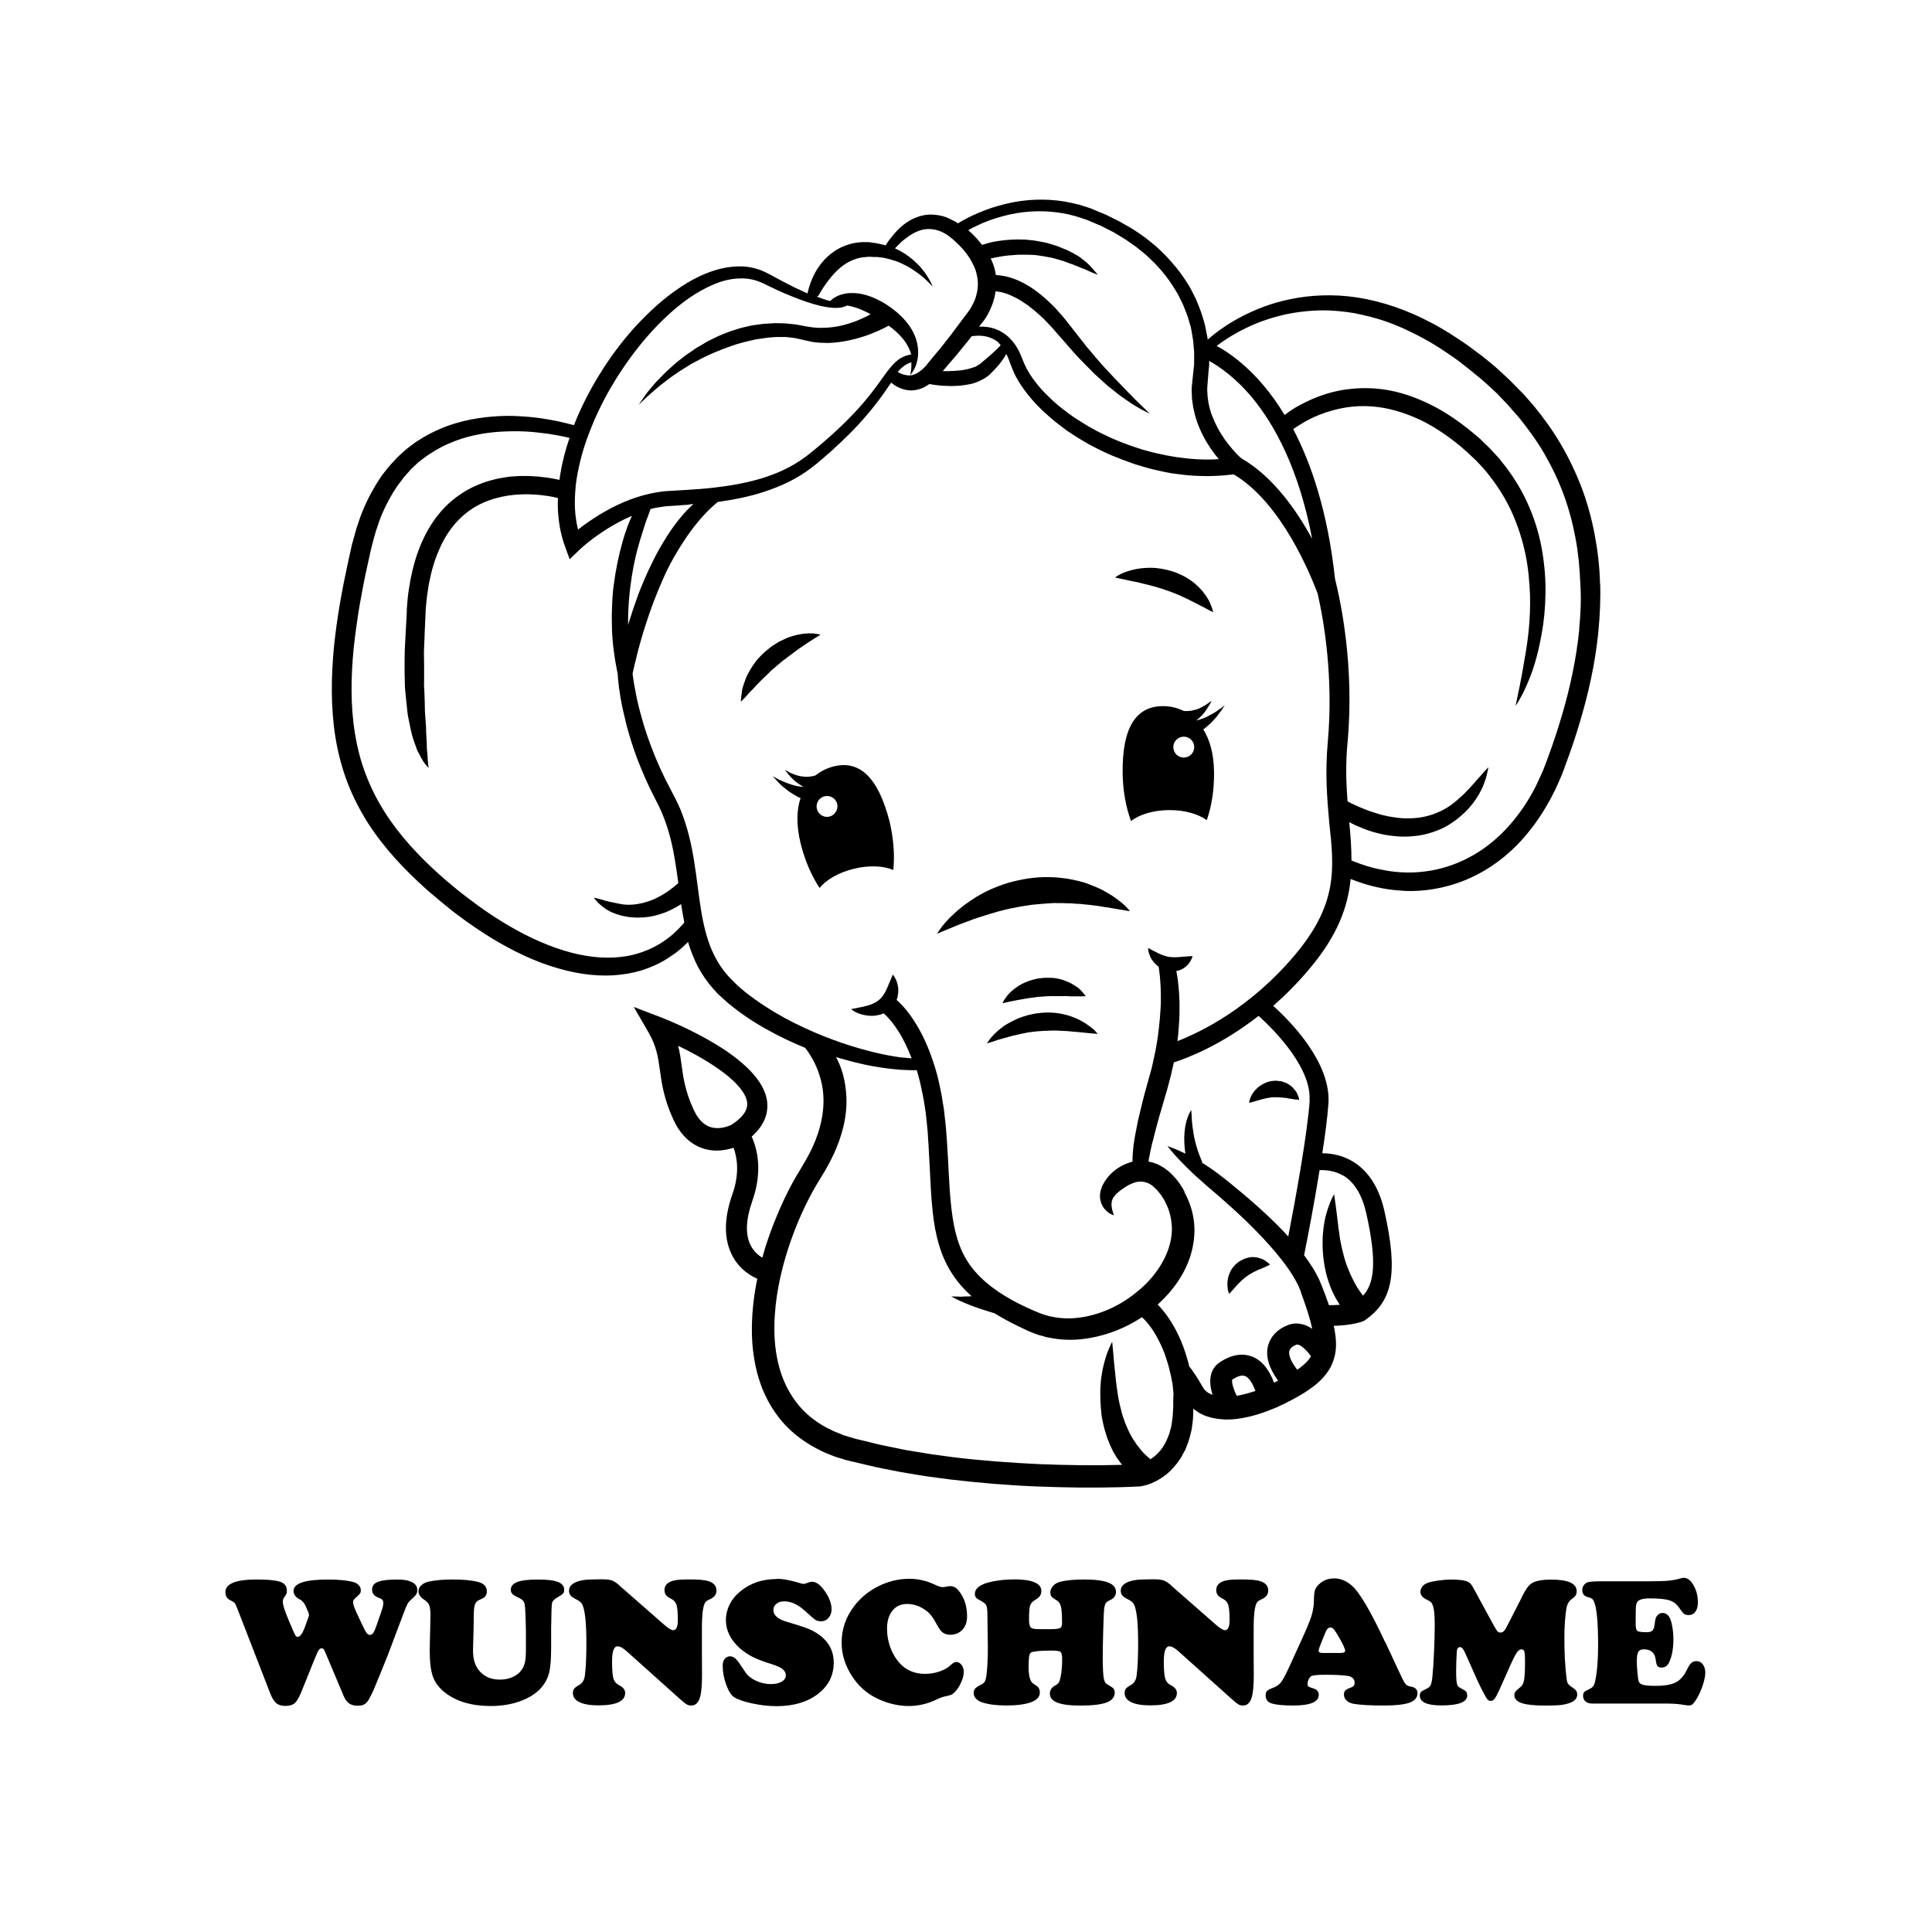<svg width="1500" height="1500" viewBox="0 0 1500 1500" xmlns="http://www.w3.org/2000/svg">
  <!-- Gruppierte und zentrierte Elemente -->
  <g transform="translate(257.603, 155.0)">
    <!-- Original-Motiv skaliert -->
    <svg width="984.794" height="1000" viewBox="0 0 510.98 518.87">
      >    <path class="cls-1" d="M179.82,187.33c.98-.83,1.88-1.65,2.93-2.33.45-.38.98-.75,1.43-1.13.53-.38.98-.68,1.43-1.05.45-.38.98-.68,1.43-1.05.45-.38.9-.68,1.35-.98.9-.6,1.8-1.28,2.63-1.8.83-.6,1.58-1.05,2.33-1.5.75-.45,1.35-.9,1.88-1.2,1.05-.68,1.65-1.05,1.65-1.05,0,0-.75-.23-2.03-.38-.68-.08-1.43-.15-2.33-.15-.45,0-.9,0-1.43.08-.53,0-1.05.15-1.58.15-1.13.15-2.26.45-3.53.75-1.2.38-2.48.75-3.76,1.43-.6.3-1.28.6-1.88.9-.68.3-1.2.75-1.88,1.13-1.28.75-2.41,1.73-3.53,2.63-1.13.9-2.1,2.03-3.16,3.08-.53.53-.9,1.13-1.35,1.73-.45.6-.83,1.13-1.2,1.73-.38.53-.68,1.2-1.05,1.73-.3.6-.6,1.13-.9,1.73-.15.3-.3.53-.38.83-.15.3-.23.6-.3.83-.23.53-.38,1.13-.6,1.65-.3,1.05-.68,1.95-.75,2.86-.15.9-.23,1.65-.3,2.26-.08.6-.08,1.13-.15,1.5v.53s.15-.15.38-.38c.23-.23.6-.6,1.05-1.05.45-.45.98-.98,1.5-1.65.53-.68,1.28-1.28,1.95-2.03.38-.38.68-.75,1.05-1.13.15-.23.38-.38.53-.6.23-.23.38-.38.6-.6.83-.75,1.58-1.65,2.48-2.48.9-.75,1.73-1.65,2.63-2.56.45-.38.9-.83,1.43-1.2.45-.45.9-.83,1.43-1.2"/>   <path class="cls-1" d="M325.7,154.4c1.05.3,2.26.53,3.38.83,1.13.3,2.33.6,3.53.98,1.2.3,2.41.75,3.53,1.13,1.2.38,2.33.83,3.46,1.28,1.13.45,2.26.9,3.31,1.43.53.23,1.05.45,1.58.75.53.23,1.05.45,1.5.75.98.45,1.95.98,2.86,1.43.45.23.9.45,1.28.68.45.23.83.38,1.2.6.75.45,1.43.75,1.95,1.05,1.13.6,1.8.9,1.8.9,0,0-.15-.75-.6-2.03-.23-.6-.53-1.35-.9-2.18-.38-.83-.98-1.73-1.58-2.63-.38-.45-.68-.9-1.05-1.43-.38-.45-.83-.9-1.28-1.43-.9-.9-1.95-1.88-3.08-2.71-1.13-.83-2.41-1.65-3.76-2.33-1.35-.68-2.78-1.28-4.21-1.73-2.93-.9-5.94-1.43-8.72-1.43-.68,0-1.43,0-2.1.08-.68,0-1.35.08-1.95.15-1.28.15-2.48.38-3.53.68-2.18.53-3.91,1.28-5.04,1.88-1.13.6-1.73,1.13-1.73,1.13,0,0,2.78.6,6.91,1.5,1.05.15,2.1.38,3.23.68"/>   <path class="cls-1" d="M318.79,283.76c-.9-.83-2.03-1.65-3.38-2.63s-3.01-1.88-4.81-2.93c-.9-.45-1.88-.9-2.93-1.35-1.05-.45-2.1-.83-3.23-1.28-1.13-.45-2.33-.75-3.53-1.05-.6-.15-1.2-.3-1.88-.45-.6-.15-1.28-.23-1.95-.38-.68-.08-1.28-.23-1.95-.3-.68-.08-1.35-.15-2.03-.23-1.35-.15-2.71-.23-4.13-.23-2.78-.08-5.64.15-8.42.53-2.78.45-5.56,1.05-8.19,1.8-2.63.83-5.19,1.8-7.52,2.86-1.2.53-2.33,1.13-3.38,1.73-.53.3-1.05.6-1.58.9-.53.3-1.05.68-1.5.98-2.03,1.28-3.76,2.56-5.41,3.91-1.58,1.28-2.93,2.63-4.13,3.76-1.13,1.2-2.1,2.25-2.86,3.23-1.5,1.88-2.1,3.08-2.1,3.08,0,0,.3-.15.9-.38.6-.3,1.43-.6,2.48-1.05,1.05-.45,2.33-.98,3.83-1.58,1.5-.6,3.08-1.28,4.89-1.88.9-.3,1.8-.68,2.78-1.05.98-.3,1.95-.68,3.01-.98,2.03-.68,4.21-1.28,6.39-1.95,2.26-.6,4.51-1.2,6.84-1.58,2.33-.53,4.74-.83,7.07-1.2,2.41-.23,4.74-.45,7.07-.6,1.2-.08,2.33-.15,3.46-.08h1.73c.6,0,1.13.08,1.73.08h1.65c.53.08,1.13.08,1.65.15.53.08,1.13.08,1.65.08s1.05.08,1.58.15c2.1.15,4.13.45,6.01.68.9.15,1.8.3,2.71.45.9.08,1.73.23,2.48.38.75.15,1.5.23,2.18.38.38.08.68.08.98.15.3.08.6.15.9.15,2.25.45,3.68.6,3.68.6,0,0-.9-1.28-2.7-2.86"/>   <path class="cls-1" d="M502.56,172.97c-1.2,12.1-3.76,23.83-7.07,35.03-1.65,5.56-3.46,11.05-5.41,16.31-.23.6-.45,1.28-.68,1.88-.23.68-.53,1.35-.75,1.95-.23.68-.53,1.35-.75,1.95-.3.6-.53,1.2-.83,1.8-.53,1.2-1.13,2.41-1.65,3.61-.53,1.2-1.2,2.33-1.8,3.46-5.04,9.09-11.57,16.61-18.79,21.87-7.22,5.26-14.96,8.27-22.1,9.47-3.53.6-6.91.83-10.07.75-3.16-.08-6.01-.38-8.57-.9-5.19-.9-9.09-2.26-11.73-3.31-.6-.23-1.13-.45-1.58-.6,0-5.11-.38-10.22-.9-15.48.38.23.75.38,1.13.6,1.28.68,2.78,1.28,4.43,1.95,1.65.68,3.46,1.28,5.49,1.8,1.95.53,4.13.98,6.39,1.2,2.25.3,4.58.38,6.99.23.6-.08,1.2-.08,1.8-.15.6-.08,1.2-.15,1.8-.23,1.2-.15,2.41-.45,3.61-.75,2.33-.68,4.74-1.5,6.84-2.63.53-.3,1.05-.53,1.58-.9.53-.3.98-.68,1.5-.98.98-.6,1.88-1.35,2.78-2.1,1.73-1.43,3.31-2.93,4.58-4.51.68-.75,1.28-1.58,1.8-2.33.53-.83,1.05-1.5,1.5-2.33.83-1.5,1.58-2.93,2.03-4.28.23-.68.45-1.28.68-1.88.23-.6.3-1.13.45-1.65.23-.98.38-1.8.53-2.33.08-.53.15-.83.15-.83,0,0-.23.23-.6.6-.38.38-.9.98-1.58,1.73-.6.75-1.43,1.65-2.33,2.63-.83,1.05-1.88,2.1-2.93,3.31-.53.6-1.13,1.2-1.73,1.8-.6.6-1.2,1.28-1.88,1.8-1.28,1.2-2.71,2.41-4.28,3.53-.83.53-1.58,1.13-2.41,1.5-.45.23-.83.45-1.28.68-.45.23-.9.38-1.35.6-1.8.83-3.68,1.35-5.64,1.8-1.95.38-3.91.6-5.86.6-1.95.08-3.91-.08-5.79-.38-1.88-.23-3.68-.6-5.41-1.05-.83-.23-1.65-.45-2.48-.75-.83-.23-1.58-.53-2.33-.75-2.93-1.05-5.34-2.18-6.99-2.93-.83-.38-1.43-.75-1.88-.98-.53-7.22-.83-14.81,0-23.6,2.86-30.89-2.78-56.97-5.04-66.07-2.93-27.06-9.62-46.52-16.84-60.28,1.05-.75,2.56-1.73,4.51-2.86,2.18-1.28,5.04-2.63,8.34-3.76,3.31-1.13,7.22-2.1,11.5-2.48,4.28-.38,9.02-.15,13.83.9,4.81,1.05,9.85,2.86,14.73,5.34,4.89,2.56,9.62,5.79,14.21,9.55l1.65,1.43.83.75.23.15.08.08.38.38c1.13,1.05,2.25,2.1,3.38,3.16,1.05,1.05,1.95,2.1,2.93,3.16l.75.83.68.83,1.35,1.73c3.61,4.66,6.69,9.7,9.02,15.03,2.33,5.34,4.06,10.82,5.19,16.31,1.13,5.49,1.58,10.9,1.8,16.08.15,5.19-.08,10.07-.53,14.58-.45,4.51-1.13,8.64-1.8,12.33-.6,3.68-1.2,6.84-1.73,9.55-1.13,5.34-1.73,8.42-1.73,8.42,0,0,.45-.6,1.2-1.88.75-1.28,1.8-3.16,2.93-5.71,1.13-2.48,2.41-5.64,3.53-9.32,1.13-3.68,2.1-7.89,2.93-12.63.83-4.66,1.35-9.85,1.43-15.33.15-5.49-.3-11.35-1.28-17.29-.98-5.94-2.71-12.03-5.26-17.96-2.48-5.86-5.86-11.57-9.85-16.69l-1.5-1.88-.75-.98-.83-.9c-1.13-1.2-2.25-2.48-3.38-3.61-1.13-1.05-2.25-2.1-3.31-3.23l-.45-.38-.15-.15-.08-.08-.15-.08-.23-.23-.9-.75-1.8-1.5c-4.89-3.98-10.07-7.59-15.56-10.37-5.41-2.78-11.12-4.89-16.69-6.01-5.64-1.13-11.05-1.28-16.01-.75-4.96.45-9.4,1.65-13.23,3.08-3.76,1.43-6.91,3.08-9.4,4.51-1.73,1.05-3.16,2.1-4.28,2.93-2.78-4.66-5.64-8.49-8.27-11.65-7.37-8.79-14.43-13.68-19.09-16.16.53-.38,1.13-.9,1.95-1.43,2.33-1.65,5.86-3.91,10.67-6.16,2.41-1.13,5.11-2.25,8.19-3.23,3.08-.98,6.39-1.88,10-2.48,3.61-.6,7.52-.98,11.65-1.05,4.13,0,8.49.38,12.93,1.13,4.43.9,9.02,1.95,13.68,3.68,1.2.38,2.33.9,3.46,1.35,1.13.53,2.33.9,3.46,1.5,2.33,1.13,4.66,2.18,6.91,3.46,4.66,2.41,9.17,5.49,13.68,8.64,1.13.83,2.18,1.65,3.31,2.56l1.65,1.28.75.6.83.68c1.13.9,2.25,1.88,3.38,2.78.53.45,1.13.98,1.65,1.43l1.58,1.43c1.05.98,2.1,1.95,3.16,2.93.98,1.05,2.03,2.1,3.01,3.16l1.5,1.58c.53.53.98,1.13,1.43,1.65.98,1.13,1.95,2.18,2.93,3.31,3.68,4.58,7.22,9.4,10.22,14.58,3.01,5.19,5.64,10.67,7.74,16.31,2.1,5.71,3.68,11.57,4.81,17.59,1.13,6.01,1.73,12.1,1.95,18.19.45,6.47.15,12.55-.45,18.57M387.94,304.35c-17.89,21.2-37.58,30.89-47.28,34.65,0-.23.08-.45.08-.68.08-.68.15-1.35.23-1.95.08-.68.15-1.35.15-1.95.23-2.63.38-5.19.38-7.59v-3.53c-.08-1.13-.08-2.26-.15-3.31-.08-1.05-.15-2.03-.23-3.01-.15-.98-.23-1.88-.3-2.71-.23-1.35-.38-2.48-.6-3.53.38-.08.68-.15,1.05-.23.75-.23,1.43-.6,2.03-.98.6-.38,1.05-.83,1.5-1.28.45-.45.75-.83.98-1.28.23-.45.45-.83.6-1.13.3-.6.38-1.05.38-1.05h-1.13c-.38,0-.75,0-1.13.08-.23,0-.45.08-.68.08h-.68c-.45,0-.98.15-1.43.15-.53,0-.98.08-1.43.08h-.68c-.23,0-.45.08-.68,0-.45-.08-.9,0-1.35-.08-.45,0-.9-.15-1.43-.3-.45-.15-.98-.3-1.43-.45-.45-.23-.98-.38-1.43-.6-.53-.23-.9-.45-1.35-.68-.45-.23-.83-.45-1.2-.6-.38-.23-.75-.38-.98-.53-.6-.3-.9-.53-.9-.53,0,0,0,.38.08,1.05.08.68.38,1.58.83,2.63.3.53.53,1.05.98,1.58.23.23.38.53.68.83l.75.75c.23.3.6.45.9.68.08.53.23,1.2.3,2.03.15,1.13.3,2.41.38,3.98.08.75.08,1.58.15,2.48,0,.9.08,1.8.08,2.78v3.01c0,1.05-.08,2.1-.15,3.23-.15,2.26-.3,4.58-.6,6.99-.15,1.2-.3,2.41-.45,3.68-.23,1.28-.38,2.48-.6,3.76-.23,1.28-.45,2.56-.75,3.83-.23,1.28-.6,2.56-.83,3.83l-.45,1.88-.53,1.88c-.38,1.28-.68,2.56-1.05,3.76-.68,2.56-1.43,5.04-2.03,7.59-.6,2.48-1.2,4.89-1.73,7.22-.45,2.33-.9,4.51-1.28,6.54-.15,1.05-.3,2.03-.45,2.93-.15.98-.23,1.88-.3,2.71-.15,1.65-.23,3.23-.23,4.51-.68.15-1.28.38-1.88.6-1.58.6-2.93,1.28-4.13,2.1-2.41,1.65-4.21,3.61-5.41,5.71l-.23.38v.08c-.23.38-.08.15-.15.23l-.08.08-.08.15c-.08.23-.23.45-.3.68l-.15.38-.15.53c-.15.38-.23.68-.3.98-.15.68-.23,1.2-.23,1.8s0,1.13.15,1.65c.38,2.1,1.43,3.53,2.33,4.36.9.9,1.73,1.35,2.26,1.58.53.23.9.3.9.3,0,0-.15-.3-.3-.83-.15-.53-.45-1.35-.6-2.33-.15-.98-.15-2.1.23-3.08.08-.23.23-.45.3-.68.15-.23.3-.45.45-.68l.23-.23c.08-.15.23-.23.3-.38.15-.15.3-.38.45-.53l.15-.15.08-.08c-.08.08.15-.23-.08.15l.23-.23c1.2-1.05,2.71-2.1,4.28-3.01,1.65-.9,3.46-1.58,5.26-1.5,1.73.08,3.46.68,5.11,2.18.83.75,1.65,1.65,2.48,2.71.23.3.38.53.6.83l.53.83c.08.15.15.23.3.45l.3.53.3.53.15.3s.08.15,0,0v.08l.08.15c1.35,2.56,2.1,5.41,2.41,8.42.3,3.01-.08,6.16-1.05,9.32-.98,3.16-2.56,6.31-4.66,9.32-2.1,3.01-4.66,5.79-7.67,8.27-6.16,5.26-13.61,9.02-21.57,10.52-3.98.75-8.04.9-11.95.23-.98-.23-2.03-.3-2.86-.6l-1.35-.38c-.23-.08-.45-.15-.75-.23l-.83-.3-1.5-.6-.08-.08-.23-.08-.38-.15-.75-.3c-.98-.45-2.03-.9-3.01-1.35-7.89-3.68-15.33-8.34-20.59-14.43-2.63-3.01-4.66-6.46-6.09-10.15s-2.33-7.59-2.93-11.65c-1.2-8.04-1.43-16.23-1.88-24.05-.23-3.91-.45-7.82-.75-11.42-.15-1.88-.38-3.76-.6-5.56-.08-.9-.15-1.8-.3-2.71-.15-.9-.3-1.73-.45-2.63-.45-3.46-1.28-6.76-1.95-9.92-.45-1.58-.83-3.08-1.28-4.51-.45-1.5-.98-2.86-1.43-4.21-1.95-5.49-4.28-10.07-6.54-13.6-2.25-3.61-4.51-6.24-6.24-7.89-.38-.38-.75-.75-1.13-1.05.08-.23.15-.45.23-.68.15-.45.23-.98.3-1.43.08-.45.08-.9.15-1.35,0-.83,0-1.65-.23-2.41-.15-.68-.3-1.35-.53-1.88-.23-.53-.45-.98-.68-1.35-.45-.75-.75-1.13-.75-1.13,0,0-.23.45-.53,1.2-.15.38-.3.83-.53,1.28-.08.23-.23.53-.3.75-.15.3-.23.53-.38.83-.23.6-.45,1.13-.75,1.73-.15.3-.23.6-.38.83-.15.23-.3.53-.45.83-.3.53-.6.98-.98,1.43-.3.45-.75.83-1.2,1.28-.45.38-.98.68-1.5,1.05-.6.3-1.2.6-1.8.83-.6.23-1.28.45-1.95.6-.68.23-1.28.3-1.88.45-1.2.23-2.25.45-3.01.6-.75.15-1.2.23-1.2.23,0,0,.38.3,1.05.75.68.45,1.73.98,3.08,1.35,1.35.38,3.01.68,4.89.6.9-.08,1.88-.23,2.93-.53.38-.15.83-.3,1.2-.45.3.23.6.6,1.05.98,1.28,1.28,3.16,3.46,5.11,6.61,1.73,2.78,3.46,6.31,5.11,10.52-1.2-.08-2.71-.23-4.36-.38-5.79-.75-14.13-2.56-23.83-5.86-4.81-1.65-10-3.68-15.26-6.16-5.26-2.41-10.67-5.34-15.93-8.79-2.63-1.73-5.19-3.53-7.74-5.56-.6-.53-1.2-1.05-1.8-1.5l-1.73-1.58-1.8-1.8-1.58-1.65c-4.13-4.66-6.99-10.37-8.72-16.69-1.8-6.31-2.63-13-3.53-19.84-.9-6.76-1.8-13.6-3.53-20.22-.83-3.31-1.88-6.46-3.08-9.55-.3-.75-.6-1.5-.98-2.26-.38-.75-.68-1.5-1.05-2.26-.38-.75-.68-1.35-1.05-2.03-.38-.68-.75-1.35-1.05-2.03-2.78-5.11-5.04-10.15-6.91-14.81-1.88-4.74-3.38-9.09-4.51-13.08s-2.03-7.44-2.56-10.37c-.6-2.93-.98-5.19-1.2-6.69-.08-.75-.15-1.35-.23-1.73v-.15c.3-1.5.68-3.08,1.05-4.58.38-1.65.83-3.31,1.2-4.89.9-3.23,1.8-6.54,2.86-9.77,1.05-3.23,2.1-6.39,3.31-9.55,1.2-3.16,2.48-6.24,3.83-9.32,1.35-3.08,2.86-6.09,4.51-8.94.83-1.43,1.65-2.86,2.56-4.28.9-1.43,1.8-2.78,2.71-4.13.9-1.35,1.95-2.63,2.93-3.98.98-1.28,2.1-2.56,3.16-3.76,1.88-2.1,3.98-4.13,6.16-5.94,6.31-.9,12.63-2.1,18.79-4.13,3.38-1.13,6.69-2.41,9.85-3.98,3.16-1.58,6.24-3.46,9.09-5.64.68-.53,1.43-1.13,2.1-1.65l1.95-1.65c1.28-1.13,2.63-2.25,3.91-3.38,2.56-2.33,5.04-4.66,7.52-7.14,4.89-4.89,9.4-10.22,13.45-15.86,1.13-1.58,2.18-3.16,3.23-4.66.68.6,1.35,1.05,2.03,1.43.98.6,2.1,1.05,3.31,1.35.6.15,1.2.3,1.8.3l.9.08c.3,0,.6,0,.9-.08.3,0,.6-.08.9-.08l.9-.23c.3-.08.6-.15.9-.23l.83-.3.83-.38c.3-.15.53-.3.75-.45.45-.3.9-.53,1.35-.83,1.05.23,2.48.38,4.21.6.9.08,1.88.15,2.93.15,1.05.08,2.18.08,3.31,0,.6,0,1.13-.08,1.73-.08.6-.08,1.2-.15,1.8-.23.6-.08,1.28-.23,1.88-.3.6-.08,1.28-.3,1.88-.45.6-.15,1.28-.45,1.88-.68.6-.23,1.28-.6,1.88-.9.6-.3,1.2-.75,1.8-1.13.3-.23.53-.38.83-.68l.6-.6c.75-.75,1.5-1.43,2.25-2.33.38-.38.68-.83,1.05-1.2.3-.38.6-.83.9-1.13.6-.75.98-1.5,1.43-2.1.23-.38.38-.75.6-1.05.23.45.53.9.68,1.43.23.6.53,1.13.68,1.73l.38.98.38.98.38.98c.15.3.3.68.45,1.05.3.68.6,1.43.98,2.03,1.35,2.63,3.08,4.96,4.81,7.22,1.8,2.25,3.76,4.36,5.79,6.31,2.1,1.95,4.21,3.83,6.46,5.56,1.13.9,2.26,1.65,3.38,2.56,1.2.75,2.33,1.58,3.53,2.33,1.2.75,2.41,1.5,3.61,2.18,1.2.75,2.48,1.43,3.68,2.03,1.2.68,2.56,1.28,3.76,1.88,1.28.6,2.56,1.2,3.83,1.73,2.63,1.05,5.26,2.1,7.89,3.01l2.03.68,2.03.6c1.35.45,2.71.75,4.06,1.13,2.78.68,5.56,1.28,8.34,1.73,2.78.38,5.64.75,8.49.9,1.43.08,2.86.15,4.28.15h2.18l2.18-.08c2.48-.08,4.96-.3,7.37-.6,19.32,11.42,31.04,40.66,33.82,48.03,2.48,10.82,6.46,33.82,4.06,59.98-1.13,12.4-.23,22.92.6,32.17,2.1,19.01,3.38,32.99-13.9,53.51ZM393.95,362.83c-.9,13.6-6.01,41.26-8.64,54.87-.53-.6-1.13-1.2-1.65-1.8-7.59-7.97-15.33-14.43-22.02-19.92-3.38-2.71-6.54-5.11-9.47-6.99-.45-.3-.9-.6-1.35-.83-.08-.08-.08-.15-.15-.3-.23-.53-.53-1.35-.9-2.33-.15-.45-.38-.98-.6-1.58-.23-.53-.38-1.2-.6-1.8-.38-1.28-.75-2.63-1.05-3.98-.15-.68-.3-1.35-.38-2.03-.08-.38-.08-.68-.15-1.05-.08-.3-.08-.68-.15-.98-.08-.3-.08-.68-.15-.98,0-.3-.08-.6-.08-.9-.08-.6-.15-1.2-.15-1.73s-.08-1.05-.08-1.5,0-.83-.08-1.2c0-.68-.08-1.05-.08-1.05,0,0-.23.3-.53.9-.15.3-.38.68-.53,1.05-.15.45-.38.9-.53,1.5-.23.53-.38,1.13-.53,1.8-.15.68-.3,1.35-.38,2.03-.15.75-.15,1.5-.23,2.25-.08.75-.08,1.58-.08,2.33s.08,1.58.08,2.33c.08.75.15,1.5.23,2.25.08.38.08.75.15,1.13-4.36-2.18-7.22-3.01-7.22-3.01,0,0,1.8,2.41,5.26,6.01,1.73,1.8,3.91,3.98,6.46,6.31,2.56,2.33,5.49,4.89,8.72,7.59,6.39,5.56,13.68,12.18,20.59,19.92,3.46,3.91,6.84,8.04,9.55,12.48.68,1.13,1.35,2.25,1.88,3.38.3.6.6,1.13.75,1.73l.38.83.15.45.15.53c.98,2.71,1.88,5.26,2.71,7.89.68,2.18,1.28,4.36,1.73,6.46-2.78-1.88-6.24-2.93-10-1.43-4.13,1.65-6.84,4.58-7.82,8.27-1.05,4.21.3,8.87,4.06,14.05-.23.08-.38.23-.6.3l-.23.08-.08.08h-.08l-.38.23-.23.15c-2.18-5.71-5.26-9.32-9.24-10.67-2.71-.98-7.07-1.28-12.63,2.41-4.43,2.93-4.51,8.19-2.93,13.15-.53-.23-1.05-.45-1.5-.68-.98-.6-1.73-1.28-2.18-2.03l-.15-.3-.08-.08c-.08-.08.08.15-.08-.15l-.15-.23c-.15-.3-.38-.6-.53-.9-.38-.6-.68-1.13-.98-1.65-.6-1.05-1.35-2.1-1.95-3.01-.3-.45-.6-.83-.83-1.2-.3-.38-.53-.68-.75-.98-.08-.08-.15-.15-.23-.23-.08-.23-.15-.53-.15-.75-.23-.9-.45-1.73-.75-2.63-.23-.83-.53-1.73-.75-2.48-1.05-3.23-2.33-6.16-3.68-8.72-2.41-4.58-5.04-8.04-7.37-10.37,6.09-5.49,10.97-12.33,13.3-19.99,1.28-4.28,1.8-8.79,1.35-13.08-.45-4.28-1.8-8.34-3.68-11.8l-.08-.15-.08-.08v-.38s-.15-.3-.15-.3l-.3-.53-.3-.53c-.08-.15-.3-.45-.38-.6-.3-.45-.53-.83-.83-1.28-.3-.38-.6-.75-.83-1.13-1.2-1.5-2.48-2.93-4.06-4.21-1.58-1.2-3.31-2.26-5.26-2.93-.83-.3-1.58-.45-2.41-.6.15-.9.3-2.03.6-3.31.15-.75.3-1.58.53-2.48.15-.9.38-1.8.68-2.71.45-1.88.98-3.98,1.58-6.16.6-2.18,1.2-4.51,1.95-6.91.68-2.41,1.43-4.89,2.18-7.44.38-1.28.68-2.63,1.05-3.98l.53-2.03.45-2.03c.23-.98.45-1.95.68-2.93,5.71-1.8,19.09-6.99,34.12-18.72,7.52,6.69,21.35,21.5,20.52,33.97ZM407.56,393.19c4.43,2.71,7.52,7.82,9.17,15.11,4.74,21.04,2.78,28.79-1.28,33.22-.15-.15-.23-.3-.38-.45-.45-.68-1.05-1.43-1.58-2.26s-1.13-1.8-1.65-2.86c-.53-1.05-1.13-2.18-1.65-3.38-.53-1.2-.98-2.48-1.5-3.76-.45-1.35-.9-2.71-1.2-4.13-.15-.68-.38-1.43-.53-2.1-.15-.75-.3-1.43-.45-2.1-.3-1.43-.53-2.86-.68-4.21-.23-1.35-.38-2.71-.53-4.06-.15-1.28-.3-2.56-.45-3.68-.3-2.33-.53-4.28-.75-5.64-.23-1.43-.3-2.25-.3-2.25,0,0-.45.68-1.05,2.03-.3.68-.68,1.43-.98,2.41-.3.9-.75,2.03-1.05,3.16-.68,2.33-1.2,5.19-1.43,8.27-.15,1.5-.15,3.16-.15,4.74s.15,3.31.3,4.96c.23,1.65.45,3.31.83,4.96.3,1.65.75,3.23,1.28,4.74.53,1.5,1.05,3.01,1.73,4.36.3.68.68,1.35.98,1.95.3.6.68,1.2,1.05,1.8.23.45.53.83.75,1.2-1.28.08-2.71.15-4.36.15-.9-2.63-1.88-5.26-2.86-7.74l-.23-.53-.23-.53-.45-1.13c-.3-.75-.68-1.43-1.05-2.1-.68-1.43-1.5-2.71-2.33-3.98-.9-1.43-1.88-2.78-2.86-4.13,1.05-5.26,3.91-19.69,6.24-34.27,2.25-.08,6.01.15,9.62,2.25ZM392.9,468.05c-1.13,1.2-2.48,2.33-3.98,3.31-3.46-4.43-3.38-6.76-3.16-7.59.3-1.2,1.65-2.03,2.78-2.48,1.35-.53,4.28,2.26,5.94,4.66-.45.75-.98,1.43-1.58,2.1ZM364.56,481.88c-1.43-2.78-2.18-5.86-1.8-6.54,1.5-.98,3.53-2.03,5.11-1.43,1.5.53,3.01,2.71,4.21,6.01-2.56.83-5.11,1.58-7.52,1.95ZM338.93,487.07c-.08.98-.08,1.95-.15,2.86-.15.98-.23,1.88-.38,2.86l-.08.75c-.08.23-.15.45-.15.68-.15.45-.23.9-.38,1.43-.15.45-.23.98-.38,1.43-.15.45-.38.9-.53,1.35-1.35,3.61-3.68,6.84-6.99,8.94,0,0-.08,0-.08.08-.53-.45-1.13-.98-1.8-1.58-.68-.68-1.43-1.35-2.1-2.26-.38-.45-.75-.9-1.13-1.43-.23-.23-.38-.53-.6-.75-.15-.3-.38-.53-.53-.83-.15-.3-.38-.53-.6-.83-.15-.3-.38-.6-.53-.9-.15-.3-.38-.6-.53-.9-.15-.3-.38-.68-.53-.98-.68-1.35-1.28-2.78-1.88-4.28-.3-.75-.53-1.5-.83-2.33-.23-.83-.53-1.58-.68-2.41-.45-1.58-.83-3.23-1.13-4.89-.3-1.65-.53-3.31-.75-4.89-.23-1.58-.38-3.16-.53-4.66-.15-1.5-.3-2.93-.45-4.28-.45-5.49-.83-9.09-.83-9.09,0,0-.53.83-1.13,2.33-.68,1.5-1.5,3.68-2.18,6.46-.38,1.35-.68,2.86-.9,4.43-.3,1.58-.45,3.31-.53,5.04-.08,1.8-.08,3.61,0,5.49.08,1.88.23,3.83.45,5.71.15.98.3,1.95.53,2.86.23.98.38,1.88.68,2.86.53,1.88,1.13,3.76,1.88,5.49.15.45.38.9.53,1.28.23.45.38.83.6,1.28.23.38.38.83.6,1.2.23.38.45.75.68,1.13.23.38.45.75.68,1.13.23.38.53.68.75,1.05.45.6.9,1.2,1.35,1.8h-.75c-10.3.3-21.27.15-32.54-.3-11.27-.53-22.92-1.35-34.65-2.78-2.93-.38-5.86-.83-8.79-1.2-2.93-.45-5.86-.98-8.79-1.43l-2.18-.38-2.18-.45-4.36-.9c-2.86-.53-5.86-1.28-8.79-2.03l-4.43-1.05-3.98-1.2c-.68-.15-1.35-.45-1.95-.75l-1.95-.75c-.68-.23-1.28-.53-1.88-.9l-1.88-.9c-4.89-2.63-9.09-6.09-12.33-10.45-3.23-4.28-5.49-9.24-6.84-14.43-1.35-5.19-1.88-10.67-1.8-16.08.15-10.82,2.41-21.35,5.49-30.97,1.58-4.81,3.31-9.4,5.26-13.75,1.95-4.36,4.06-8.49,6.24-12.18,1.2-1.95,2.41-3.91,3.53-5.79,1.13-2.03,2.18-3.98,3.16-6.01,1.88-3.98,3.31-8.04,4.21-11.95.9-3.91,1.28-7.82,1.13-11.35-.15-3.53-.68-6.84-1.5-9.7-.75-2.56-1.65-4.74-2.71-6.61.23.08.53.15.75.23,5.11,1.5,9.85,2.71,14.13,3.46,4.28.75,8.04,1.2,11.2,1.43,2.63.15,4.81.23,6.46.15.08.23.15.53.23.75.38,1.35.75,2.78,1.13,4.21.6,2.93,1.35,5.94,1.8,9.24.15.83.23,1.65.38,2.48.15.83.15,1.65.3,2.56.15,1.73.38,3.46.53,5.19.3,3.68.45,7.37.68,11.27.45,7.74.6,16.01,1.8,24.8.6,4.36,1.65,8.94,3.31,13.45,1.73,4.51,4.21,8.79,7.44,12.55,1.43,1.65,2.93,3.16,4.51,4.58h-.3c-.6.08-1.2.08-1.73.08-.6,0-1.13,0-1.65.08-.53,0-1.05.08-1.5,0-1.8-.08-3.08-.08-3.08-.08,0,0,1.13.6,2.78,1.43.45.23.9.38,1.35.6.53.23.98.45,1.58.68.53.23,1.13.45,1.65.68.6.23,1.2.45,1.73.68,1.2.45,2.41.83,3.53,1.2,1.13.38,2.18.68,3.08.98.68.23,1.28.38,1.8.53,3.08,1.95,6.24,3.61,9.47,5.19,1.05.53,2.1.98,3.16,1.5l1.8.83,1.58.6.83.3c.23.08.53.23.83.3l1.95.53c1.28.45,2.56.6,3.76.83,4.96.9,10.07.75,14.88-.08,7.74-1.35,14.88-4.28,21.12-8.42.08.08.23.15.3.3,1.65,1.5,4.06,4.43,6.31,8.79,1.13,2.18,2.26,4.66,3.16,7.52.23.68.45,1.43.68,2.18.23.75.45,1.5.6,2.26.15.75.38,1.58.6,2.41.15.83.3,1.58.45,2.41l.15.6.08.68c.08.45.15.9.15,1.43.08.45.08.9.15,1.35,0,.45.08.9.08,1.35-.23,1.88,0,3.76-.15,5.64ZM142.01,291.2c-.3.38-.68.83-1.13,1.28-.45.45-.9,1.05-1.5,1.58-.6.53-1.2,1.13-1.88,1.8-.75.6-1.5,1.2-2.33,1.88-.9.6-1.8,1.28-2.78,1.88-4.06,2.48-9.55,4.81-16.23,5.49-6.69.75-14.51-.08-22.7-2.63-8.19-2.48-16.69-6.54-25.18-11.8-4.28-2.63-8.49-5.56-12.63-8.72-1.05-.83-2.1-1.58-3.16-2.41s-2.03-1.58-3.08-2.48-2.1-1.73-3.16-2.63c-1.05-.9-2.03-1.8-3.08-2.71-8.12-7.29-15.86-15.56-21.87-25.03-3.01-4.74-5.56-9.77-7.59-15.11-2.03-5.26-3.46-10.82-4.36-16.46-1.88-11.27-1.65-23-.53-34.42.6-5.71,1.43-11.42,2.33-16.99.98-5.56,2.03-11.12,3.23-16.46.3-1.35.6-2.71.9-4.06l.45-2.03.23-.98c.08-.3.15-.6.23-.9.68-2.56,1.28-5.11,2.18-7.52,1.5-4.89,3.76-9.4,6.16-13.53.68-.98,1.28-2.03,1.95-3.01.75-.9,1.43-1.88,2.1-2.78.68-.98,1.5-1.73,2.25-2.63.38-.45.75-.83,1.13-1.28.38-.38.83-.75,1.2-1.13.38-.38.83-.75,1.2-1.13.38-.38.83-.75,1.28-1.05.9-.68,1.73-1.35,2.56-1.95.9-.6,1.8-1.2,2.71-1.73l.68-.45.68-.38c.45-.23.9-.53,1.35-.75,7.37-3.98,15.11-5.64,21.95-6.31,6.91-.6,13.08-.38,18.04.23,5.04.53,8.94,1.35,11.57,1.95.23.08.38.08.6.15-1.88,5.49-3.31,11.12-4.06,16.91-.83-.23-1.88-.38-3.01-.6-2.25-.38-4.96-.75-8.12-.9-3.16-.15-6.76-.15-10.67.45s-8.12,1.65-12.33,3.61c-4.21,1.88-8.34,4.74-11.88,8.27-3.53,3.61-6.46,7.97-8.64,12.55-2.26,4.66-3.83,9.62-4.89,14.58-.6,2.48-.9,5.04-1.35,7.52-.15,1.28-.3,2.48-.38,3.76l-.15,1.88-.08.9v1.05c-.23,4.81-.53,9.55-.75,14.13-.15,2.26-.08,4.58-.15,6.84,0,2.25,0,4.43.08,6.61.08,1.05,0,2.1.08,3.16.08,1.05.23,2.03.3,3.08.23,2.03.38,3.98.6,5.79.15,1.88.53,3.61.9,5.34.3,1.65.68,3.31,1.05,4.74.38,1.5.9,2.86,1.35,4.13.45,1.28.83,2.41,1.43,3.38,1.05,2.03,1.88,3.53,2.71,4.43.38.45.68.83.9,1.05.23.23.3.3.3.3,0,0,0-.15-.08-.45-.08-.3-.08-.75-.15-1.35,0-.3-.08-.6-.08-.98-.08-.38-.08-.75-.08-1.13-.08-.83-.08-1.8-.23-2.86-.15-1.05-.08-2.25-.15-3.46-.08-1.28-.15-2.63-.23-4.06,0-1.5-.08-3.01-.23-4.66-.08-1.65-.3-3.31-.3-5.11s-.08-3.68-.15-5.56c0-.98-.08-1.95-.15-2.93-.08-.98,0-2.03,0-3.01v-6.31c0-2.18-.15-4.28,0-6.61.15-4.58.38-9.32.6-14.13v-.75l.08-.9.15-1.73c.15-1.13.23-2.33.38-3.46.38-2.33.6-4.66,1.2-6.91.9-4.58,2.41-8.94,4.28-13,1.88-4.06,4.36-7.67,7.22-10.6,2.86-2.93,6.16-5.19,9.62-6.76,3.46-1.58,6.99-2.48,10.3-3.01,6.69-.98,12.55-.38,16.46.23,1.43.23,2.63.53,3.61.75-.08,2.56-.08,5.04.23,7.59.38,4.13,1.28,8.34,2.78,12.33l1.73,4.74,3.68-3.53c1.05-1.05,2.33-2.1,3.61-3.16,1.28-1.05,2.56-2.03,3.91-2.93,2.63-1.88,5.41-3.61,8.34-5.19,1.8-.98,3.68-1.88,5.56-2.63-.3.6-.53,1.2-.83,1.8-.6,1.43-1.13,2.78-1.58,4.21-.53,1.43-.98,2.86-1.35,4.28-1.65,5.79-2.86,11.73-3.61,17.74-.23,1.5-.38,3.01-.45,4.51-.08,1.5-.23,3.01-.23,4.51-.08,1.5-.08,3.01-.08,4.51s.08,3.01.08,4.51c.08,1.5.15,3.01.3,4.51l.23,2.25.3,2.26c.15,1.5.45,3.01.68,4.43.23,1.5.6,2.93.83,4.43v.3c0,.45.08,1.13.15,1.95.15,1.65.45,4.13.98,7.22.53,3.08,1.35,6.76,2.41,10.97,1.13,4.21,2.56,8.87,4.43,13.83,1.95,4.96,4.21,10.3,7.07,15.71.3.68.68,1.28.98,1.95.3.68.75,1.35.98,2.03.3.6.6,1.28.83,1.88.3.68.53,1.35.83,2.03,1.05,2.78,1.95,5.64,2.71,8.72,1.35,5.49,2.18,11.27,3.01,17.36-.75.68-1.8,1.58-3.23,2.63-1.43,1.05-3.16,2.18-5.11,3.16-.98.53-2.03.98-3.08,1.35-1.05.38-2.18.68-3.31.98-1.13.23-2.25.45-3.46.53-.6.08-1.13.08-1.73.08s-1.13,0-1.65-.08c-.3,0-.53,0-.83-.08-.3-.08-.53-.08-.83-.15-.53-.08-1.05-.15-1.58-.3-1.05-.15-1.95-.45-2.93-.6-.9-.23-1.8-.38-2.48-.68-.75-.23-1.43-.38-2.03-.53-1.13-.3-1.8-.45-1.8-.45,0,0,.38.6,1.2,1.5.38.45.9.98,1.58,1.5.6.6,1.43,1.13,2.26,1.73.9.53,1.88,1.13,3.01,1.5.53.23,1.13.45,1.73.6.3.08.6.23.9.3.3.08.68.15.98.23.68.15,1.35.3,2.03.38.68.15,1.35.23,2.1.23,1.43.15,2.86.08,4.36,0,1.43-.15,2.93-.3,4.28-.68,1.43-.3,2.71-.75,3.98-1.2,1.28-.45,2.48-1.05,3.53-1.58,1.13-.6,2.1-1.13,3.01-1.73.08-.08.15-.08.23-.15.38,2.33.75,4.81,1.28,7.36,0-.08,0,0,0,0ZM145.69,122.61c-.23.23-.45.38-.68.6-2.63,2.48-4.96,5.26-7.07,8.12-2.1,2.86-3.98,5.94-5.79,9.02-1.73,3.08-3.31,6.24-4.81,9.47-1.43,3.23-2.86,6.46-4.06,9.77-1.2,3.31-2.33,6.61-3.38,10-.23.6-.38,1.2-.53,1.8v-2.63c0-1.43.08-2.86.15-4.28.08-1.43.15-2.86.3-4.28.15-1.43.23-2.86.45-4.21.68-5.64,1.73-11.2,3.31-16.69.38-1.35.75-2.71,1.2-4.06.45-1.35.83-2.71,1.28-4.06.45-1.35.9-2.71,1.43-3.98.3-.83.6-1.73.9-2.56,1.73-.45,3.46-.75,5.19-.98.75-.15,1.58-.15,2.33-.23l2.56-.15,5.11-.38c.68-.15,1.35-.23,2.1-.3ZM98.19,115.85c.38-3.68,1.13-7.44,2.03-11.05.9-3.68,2.1-7.29,3.46-10.82,2.71-7.14,6.09-13.98,10.07-20.52,3.98-6.54,8.49-12.78,13.53-18.56,5.04-5.71,10.6-11.05,16.76-15.33,3.08-2.1,6.39-3.98,9.77-5.41,3.38-1.43,6.91-2.33,10.45-2.41,1.73-.08,3.53.08,5.19.45.83.15,1.65.45,2.48.75.45.15.75.3,1.13.45l1.28.6c3.53,1.73,7.14,3.46,10.82,4.89,3.68,1.5,7.44,2.86,11.35,3.83,1.95.45,3.98.83,6.09.9,1.05,0,2.1,0,3.23-.3.53-.15,1.13-.3,1.65-.68.6.08,1.2.23,1.88.38,1.05.23,2.1.6,3.31,1.05,1.13.45,2.33,1.05,3.61,1.65.23.15.53.3.75.45-1.05.6-2.33,1.28-3.76,1.88-1.8.83-3.91,1.58-6.31,2.26-2.33.68-4.96,1.13-7.67,1.28-.68,0-1.35,0-2.1.08-.68,0-1.43-.08-2.1-.08-.38,0-.75-.08-1.05-.08-.38-.08-.68-.15-1.05-.15-.38-.08-.75-.15-1.05-.15l-.53-.08-.75-.15c-.83-.15-1.58-.3-2.41-.45-.45-.08-.83-.15-1.28-.23l-1.35-.15c-.9-.08-1.8-.15-2.78-.3-.9,0-1.8,0-2.71-.08-1.8-.08-3.61.15-5.49.23-.9,0-1.8.23-2.71.3-.9.15-1.8.23-2.71.38l-2.63.6c-.9.23-1.8.38-2.63.68-1.73.53-3.46,1.05-5.11,1.73-1.65.68-3.31,1.28-4.81,2.1-.75.38-1.58.75-2.33,1.13-.75.38-1.5.83-2.18,1.28-1.43.83-2.93,1.65-4.21,2.63-1.35.9-2.63,1.73-3.83,2.71-1.2.98-2.41,1.8-3.46,2.78-1.05.98-2.1,1.88-3.08,2.78-.98.9-1.8,1.88-2.71,2.71-.83.9-1.65,1.65-2.33,2.48-.68.83-1.35,1.58-1.95,2.33-.6.68-1.13,1.35-1.58,2.03-.9,1.28-1.58,2.25-2.03,2.93-.45.68-.75,1.05-.75,1.05,0,0,.3-.3.9-.83.6-.53,1.43-1.35,2.56-2.41,1.13-1.05,2.56-2.25,4.13-3.61.75-.75,1.73-1.35,2.63-2.1.98-.68,1.88-1.5,2.93-2.25,1.05-.75,2.18-1.5,3.31-2.26,1.13-.75,2.41-1.5,3.61-2.26,1.2-.83,2.56-1.43,3.91-2.18,1.35-.75,2.71-1.43,4.21-2.1.75-.3,1.43-.68,2.18-.98.75-.3,1.5-.6,2.25-.9,1.5-.68,3.08-1.13,4.58-1.73,3.08-1.13,6.31-1.88,9.62-2.63.83-.15,1.65-.3,2.48-.38.83-.08,1.65-.3,2.48-.38,1.65-.08,3.31-.38,4.89-.3h2.41c.75.08,1.5.15,2.25.23l1.13.15c.38,0,.83.15,1.2.23.83.15,1.65.3,2.41.53.83.15,1.65.38,2.41.53.45.08.83.15,1.28.3.45.08.83.08,1.28.15.83.08,1.73.23,2.56.23s1.65,0,2.48.08c3.23-.08,6.24-.53,9.02-1.13,2.71-.6,5.19-1.35,7.29-2.1,2.1-.75,3.91-1.58,5.41-2.26,1.2-.6,2.18-1.05,2.93-1.5,1.13.83,2.18,1.65,3.16,2.56,1.05.98,2.03,2.03,2.86,3.08,1.5,1.88,2.48,3.98,3.08,5.94-1.35.23-2.71.68-3.98,1.35-1.73.98-3.16,2.41-4.28,3.76-2.33,2.78-4.13,5.64-6.16,8.27-3.98,5.41-8.49,10.37-13.3,15.03-2.41,2.33-4.89,4.58-7.44,6.76-1.28,1.13-2.56,2.18-3.83,3.23l-1.95,1.58c-.6.53-1.28.98-1.95,1.5-2.63,1.88-5.41,3.61-8.34,4.96-2.93,1.43-6.01,2.56-9.17,3.53-6.31,1.88-12.85,3.01-19.54,3.76-3.31.38-6.69.6-10.07.83l-5.04.3-2.56.15c-.9.08-1.8.08-2.71.23-3.61.45-7.14,1.28-10.6,2.41-3.38,1.13-6.69,2.56-9.85,4.21-3.16,1.65-6.16,3.46-9.09,5.49-1.43.98-2.86,2.03-4.28,3.16l-.08.08c-1.43-5.49-1.58-11.35-.98-17.06ZM196.28,38.21c.83-1.43,2.1-3.46,3.76-5.64,1.65-2.18,3.76-4.51,6.31-6.31,1.28-.9,2.71-1.65,4.21-2.18,1.5-.6,3.16-.9,4.89-.98l.68-.08h.15c-.08,0,.15,0-.15,0h.53l1.5.08h1.43s1.28.15,1.28.15c.45.08.83.08,1.28.15.45.08.9.15,1.28.3.9.15,1.73.45,2.56.68,1.65.45,3.23,1.13,4.66,1.88,1.5.68,2.78,1.5,3.98,2.33.6.38,1.2.83,1.73,1.2.53.38,1.05.83,1.5,1.2.45.38.9.75,1.28,1.13.38.38.75.68,1.05.98.6.6,1.13,1.13,1.43,1.43.3.38.45.53.45.53,0,0-.3-.98-1.2-2.56-.45-.75-.98-1.73-1.73-2.78-.38-.53-.75-1.05-1.2-1.58-.45-.53-.9-1.13-1.5-1.73-1.13-1.13-2.33-2.26-3.83-3.38-.75-.53-1.5-1.13-2.33-1.58-.83-.45-1.65-1.05-2.63-1.43-.23-.15-.45-.23-.75-.38.3-.38.6-.68.9-.98.98-1.05,2.03-2.03,3.16-2.86,2.18-1.73,4.58-3.08,6.99-3.68,2.41-.53,4.81-.3,7.14.6.3.08.6.3.83.38.3.15.6.23.83.45l.83.45c.3.15.53.38.75.53.45.3,1.13.83,1.65,1.28l.23.15.08.08s.08.08-.08-.08l.08.08.38.38.83.75c1.05.98,2.03,1.95,2.93,3.01.9,1.05,1.73,2.18,2.48,3.31.68,1.13,1.35,2.33,1.88,3.53.53,1.2.9,2.41,1.13,3.68.53,2.48.45,5.04-.23,7.59-.3,1.28-.75,2.48-1.35,3.61-.3.6-.6,1.13-.9,1.73-.15.3-.38.53-.53.83l-.3.38-.23.3-.15.23c-1.13,1.5-2.26,3.01-3.38,4.51-1.13,1.5-2.26,3.01-3.38,4.51l-3.46,4.43c-.53.75-1.2,1.5-1.8,2.18l-1.8,2.18-1.8,2.18-.9,1.13-.23.3-.15.15-.45.45c-.3.3-.53.6-.83.83l-.9.75c-.3.3-.6.38-.9.6-.15.08-.3.23-.45.3l-.45.23-.45.23c-.15.08-.3.08-.45.15l-.45.15c-.15.08-.3.08-.45.08s-.3.08-.45.08h-.53c-.3.08-.68,0-.98-.08-.68-.08-1.35-.23-2.1-.53-.53-.23-1.05-.45-1.5-.75.9-1.13,1.88-2.03,2.93-2.71.75-.53,1.65-.9,2.56-1.2v.38c0,.98,0,1.8-.08,2.48-.15,1.43-.38,2.26-.38,2.26,0,0,.6-.6,1.35-1.88.38-.68.83-1.5,1.13-2.56.3-1.05.6-2.25.68-3.61.08-1.35,0-2.86-.3-4.43-.3-1.58-.9-3.16-1.65-4.74-1.58-3.08-4.06-5.94-6.76-8.19-1.35-1.13-2.78-2.18-4.21-3.08-1.5-.98-3.01-1.73-4.51-2.41-1.5-.68-3.08-1.2-4.66-1.58-1.5-.38-3.08-.53-4.43-.53-1.43,0-2.71.15-3.83.45-1.13.3-2.1.68-2.86,1.13-1.43.75-2.03,1.58-2.18,1.65-1.2-.3-2.48-.68-3.68-1.13-.6-.23-1.13-.45-1.73-.68.6-.15.75-.45.98-.83ZM269.48,58.57c-.15.15-.3.3-.45.53-.3.3-.68.75-1.2,1.2-.45.45-.98.98-1.58,1.5-.6.6-1.28,1.13-1.95,1.73-.68.6-1.5,1.28-2.33,1.95-.23.15-.45.38-.6.53-.08.08-.3.23-.45.3-.3.23-.68.45-1.05.68-.38.23-.75.45-1.28.53-.45.15-.9.38-1.35.45-.53.15-.98.3-1.43.38-.53.08-.98.15-1.5.3-1.05.15-2.03.23-3.08.3-.98.08-2.03.08-2.93.15h-2.18l1.58-1.88,1.88-2.18c.6-.75,1.28-1.43,1.88-2.18l3.68-4.51c.9-1.05,1.73-2.18,2.63-3.31,1.43-.23,2.93-.3,4.28-.15,2.41.23,4.66,1.13,6.39,2.56.3.45.68.83,1.05,1.13ZM257.46,11.67c1.65-.83,3.31-1.58,4.96-2.33,3.38-1.43,6.91-2.48,10.45-3.31,7.14-1.58,14.51-1.8,21.65-.53l2.63.53c.9.23,1.73.45,2.63.68.83.3,1.65.53,2.56.83l1.35.45.68.23.3.15h.08l.15.08,5.11,2.18,4.89,2.48,4.74,2.86c1.5,1.05,3.01,2.1,4.51,3.16,1.43,1.2,2.86,2.25,4.21,3.46l1.95,1.88c.68.68,1.35,1.2,1.95,1.95,2.48,2.63,4.74,5.49,6.69,8.57l1.43,2.33c.53.75.83,1.58,1.28,2.41l1.2,2.41.98,2.48c.3.83.68,1.65.98,2.56l.75,2.56c.6,1.73.83,3.46,1.13,5.26l.23,1.35.15,1.35.23,2.71c.15.9.08,1.8.08,2.63v3.31c0,.23-.08.45-.08.68l-.15,1.43-.3,2.86-.3,2.93-.15,1.58v1.58l.08,1.58c0,.53,0,1.05.08,1.58l.45,3.08.68,3.01c.23.98.6,1.95.9,2.93,1.35,3.83,3.31,7.52,5.56,10.82.98,1.43,2.03,2.78,3.16,4.13-.45,0-.9.08-1.35.08l-1.95.08h-1.95c-1.35,0-2.63-.08-3.98-.15-2.63-.15-5.26-.45-7.89-.83-1.28-.23-2.63-.45-3.91-.68-1.28-.3-2.63-.53-3.91-.83-1.28-.3-2.56-.6-3.83-.98l-1.95-.53-1.88-.6c-2.56-.83-5.04-1.73-7.52-2.71-1.2-.53-2.48-1.05-3.68-1.58-1.2-.6-2.41-1.13-3.61-1.73-1.2-.6-2.41-1.2-3.53-1.88-1.2-.6-2.33-1.28-3.46-2.03-1.13-.68-2.25-1.43-3.38-2.1-1.05-.75-2.18-1.5-3.23-2.33-2.18-1.58-4.21-3.23-6.16-5.04-1.88-1.8-3.83-3.68-5.49-5.71-1.65-2.03-3.23-4.13-4.43-6.39-.38-.53-.6-1.13-.83-1.65-.15-.3-.3-.53-.45-.83l-.38-.98-.75-1.88c-.3-.68-.6-1.35-.9-2.03-1.35-2.71-3.23-5.26-5.86-7.14-2.56-1.88-5.79-2.86-8.87-2.93h-1.43c.45-.53.83-1.13,1.28-1.65.15-.23.3-.38.45-.53l.38-.53c.3-.38.53-.75.75-1.13.45-.75.9-1.5,1.28-2.33.75-1.58,1.43-3.23,1.88-4.96.3-.98.45-2.03.6-3.08h.15c.98.15,2.1.23,3.46.68,1.35.38,2.86,1.05,4.51,1.88.83.38,1.65.98,2.48,1.43.83.53,1.65,1.13,2.56,1.73.83.68,1.73,1.35,2.63,2.1.9.75,1.73,1.58,2.63,2.33.9.75,1.73,1.73,2.63,2.63.45.45.9.9,1.28,1.35.45.45.83.98,1.28,1.43,1.73,2.03,3.46,3.98,5.26,6.01,1.8,2.03,3.46,4.06,5.41,6.01,1.88,1.95,3.76,3.83,5.56,5.64,1.88,1.73,3.76,3.38,5.49,4.96,1.88,1.43,3.53,2.86,5.19,4.06,1.65,1.2,3.23,2.25,4.58,3.16,1.35.9,2.71,1.58,3.68,2.18,2.1,1.13,3.38,1.65,3.38,1.65,0,0-.23-.23-.75-.68-.45-.45-1.13-1.05-1.95-1.88-.83-.83-1.88-1.8-3.01-2.93-.6-.6-1.2-1.2-1.8-1.88-.68-.68-1.35-1.28-2.03-2.03-1.35-1.5-2.93-3.01-4.51-4.66s-3.16-3.46-4.89-5.26c-1.65-1.8-3.31-3.83-4.96-5.79-.83-.98-1.73-1.95-2.48-3.01-.83-1.05-1.65-2.1-2.48-3.16-1.65-2.1-3.31-4.21-4.96-6.31-.45-.53-.83-1.05-1.28-1.58-.45-.53-.9-.98-1.35-1.5-.9-.98-1.73-2.03-2.71-2.93-.98-.9-1.88-1.88-2.86-2.71-.98-.83-1.95-1.65-2.93-2.41-.98-.75-1.95-1.43-2.93-2.1-1.05-.6-1.95-1.2-2.93-1.73-1.95-.98-3.83-1.8-5.71-2.33-1.8-.53-3.46-.75-4.81-.9h-.68c-.08-.38-.15-.83-.23-1.2-.3-1.73-.9-3.46-1.65-5.04-.08-.15-.15-.3-.23-.45.15,0,.23-.08.38-.08.9-.15,1.88-.45,3.01-.6,1.13-.23,2.33-.38,3.61-.53.6-.08,1.28-.08,1.95-.15.68,0,1.35-.15,2.03-.15,1.43,0,2.86-.08,4.28,0,.75,0,1.5.08,2.25.08.75.08,1.5.15,2.25.3,1.5.15,2.93.53,4.43.75.38.08.75.15,1.05.23.38.08.68.23,1.05.3.68.23,1.43.38,2.1.6.68.15,1.35.45,1.95.68.68.23,1.28.45,1.88.68,1.28.38,2.41.98,3.46,1.35.53.23,1.05.45,1.58.6.23.08.53.23.75.3.23.08.45.23.68.3.83.45,1.65.75,2.33,1.05,1.28.53,2.1.83,2.1.83,0,0-.45-.68-1.43-1.73-.45-.53-1.05-1.2-1.73-1.95-.38-.38-.75-.75-1.2-1.13-.45-.38-.9-.75-1.35-1.13-.98-.75-2.03-1.65-3.31-2.25-.6-.38-1.28-.75-1.95-1.05-.68-.38-1.35-.75-2.1-.98-.75-.3-1.43-.6-2.18-.9-.38-.15-.75-.3-1.13-.45-.38-.15-.75-.23-1.2-.38-1.58-.45-3.16-1.05-4.89-1.28-.83-.15-1.65-.3-2.48-.45-.83-.15-1.65-.23-2.48-.3-1.65-.23-3.31-.23-4.89-.23s-3.08.08-4.58.23c-1.43.15-2.78.3-4.06.53-1.28.23-2.41.45-3.38.75-.83.23-1.58.45-2.25.68-.68-.83-1.28-1.65-2.03-2.48-1.13-1.2-2.33-2.41-3.53-3.46.3-.15.68-.38,1.13-.6ZM352.76,74.58l.23-2.78.23-2.86.15-1.43c0-.23.08-.45.08-.75v-1.8c4.06,2.25,10.67,6.76,17.51,15.03,8.34,10.15,18.49,27.66,23.98,56.67-6.39-11.73-15.93-25.25-28.56-32.47-.53-.45-1.13-1.05-1.65-1.58-.6-.6-1.2-1.28-1.8-1.95-1.13-1.35-2.26-2.71-3.31-4.21-2.03-2.93-3.68-6.01-4.96-9.32-.3-.83-.6-1.65-.83-2.48l-.6-2.48-.38-2.56c-.08-.45-.08-.83-.08-1.28l-.08-1.28c0-.45-.08-.83,0-1.28l.08-1.2ZM160.95,372.75c-.53.23-2.86,1.28-5.56,1.28-4.21,0-7.37-2.48-9.7-7.59-3.31-7.29-4.06-12.48-4.74-17.59-.38-2.56-.68-5.19-1.43-7.97,12.78,6.09,26.98,15.26,27.81,22.92.3,3.01-1.8,6.01-6.39,8.94ZM510.9,154.56c-.15-6.46-.9-13-2.1-19.39-1.2-6.39-2.93-12.78-5.19-18.87-2.33-6.09-5.11-11.95-8.34-17.51-3.23-5.56-6.99-10.75-10.97-15.63-1.05-1.2-2.03-2.33-3.08-3.53-.53-.6-.98-1.2-1.58-1.73l-1.65-1.65c-1.05-1.13-2.18-2.18-3.23-3.31-1.13-1.05-2.26-2.1-3.38-3.16l-1.73-1.58c-.53-.53-1.13-.98-1.65-1.43-1.13-.98-2.26-1.88-3.38-2.78l-.83-.68-.15-.15-.08-.08-.23-.15-.45-.3-1.8-1.35c-1.2-.9-2.33-1.73-3.53-2.63-4.81-3.31-9.62-6.46-14.58-9.02-9.85-5.26-20.14-8.72-29.91-10.22-4.89-.75-9.62-.98-14.13-.83-4.51.15-8.79.68-12.7,1.5-7.89,1.58-14.36,4.28-19.47,6.91-5.11,2.63-8.79,5.26-11.2,7.14-1.2.98-2.1,1.73-2.71,2.26l-.08-.75-.3-1.5c-.38-1.95-.68-3.91-1.35-5.86l-.9-2.86c-.3-.98-.75-1.88-1.05-2.78l-1.13-2.78-1.35-2.63c-.45-.9-.9-1.8-1.43-2.63l-1.58-2.48c-2.18-3.31-4.74-6.39-7.44-9.24-.68-.75-1.43-1.35-2.1-2.1l-2.18-2.03c-1.5-1.28-3.08-2.48-4.58-3.68-1.58-1.13-3.23-2.26-4.89-3.31l-5.11-2.93-5.26-2.63-5.41-2.26-.15-.08-.23-.08-.3-.15-.68-.23-1.35-.45c-.9-.3-1.95-.6-2.86-.9-.98-.23-1.95-.45-2.93-.68l-2.93-.6c-7.82-1.28-15.93-.98-23.6.9-3.83.9-7.59,2.1-11.2,3.68-1.8.75-3.61,1.58-5.34,2.56-.98.53-1.95,1.05-2.93,1.65,0,0-.08,0-.08-.08-.38-.23-.75-.53-1.2-.75l-1.2-.6c-.38-.23-.83-.38-1.2-.6-.45-.15-.83-.38-1.28-.53-1.73-.6-3.61-.9-5.41-.98-1.88-.08-3.76.23-5.49.83-3.46,1.13-6.31,3.23-8.64,5.64-1.13,1.2-2.18,2.48-3.16,3.76-.53.75-.98,1.43-1.43,2.18-.45-.15-.98-.3-1.5-.38-.53-.15-1.13-.23-1.65-.38l-.45-.08-.38-.08-.75-.08-1.5-.23-.38-.08h-1.35c-2.25-.08-4.66.23-6.84.9-2.25.68-4.28,1.65-6.09,2.93-3.61,2.48-6.01,5.71-7.59,8.57-.75,1.43-1.35,2.78-1.8,4.06-.45,1.2-.75,2.33-.98,3.23-.08.38-.15.68-.23.98-1.65-.75-3.31-1.58-5.04-2.33-3.46-1.73-6.91-3.53-10.3-5.41l-1.35-.68c-.53-.23-1.05-.53-1.5-.68-.98-.45-2.03-.75-3.08-1.05-2.1-.53-4.28-.83-6.46-.75-4.36.08-8.49,1.05-12.4,2.56-3.91,1.5-7.52,3.46-10.9,5.71-6.84,4.51-12.78,10-18.26,15.93-5.41,5.94-10.22,12.4-14.43,19.24-4.06,6.54-7.52,13.38-10.37,20.52-.38-.08-.75-.23-1.2-.3-2.78-.75-6.91-1.73-12.18-2.48-2.63-.38-5.64-.68-8.87-.83-3.23-.23-6.76-.15-10.52.15-7.52.6-16.16,2.26-24.65,6.61-2.18,1.05-4.21,2.33-6.31,3.68-.98.75-2.03,1.5-3.01,2.25-.53.38-.98.83-1.43,1.2-.45.45-.98.83-1.43,1.28-.45.45-.98.83-1.43,1.35-.45.45-.9.98-1.35,1.43-.9.98-1.8,1.88-2.63,2.93-.83,1.05-1.65,2.1-2.48,3.16-.75,1.13-1.43,2.26-2.18,3.38-2.78,4.66-5.26,9.62-6.99,14.96-.98,2.63-1.65,5.41-2.41,8.12-.08.38-.23.68-.3,1.05l-.23.98-.45,2.03c-.3,1.35-.6,2.71-.9,4.06-1.2,5.56-2.33,11.12-3.31,16.84-.98,5.71-1.8,11.57-2.41,17.51-1.13,11.88-1.35,24.2.6,36.38.98,6.09,2.56,12.18,4.74,17.96,2.18,5.79,5.04,11.27,8.27,16.46,6.61,10.3,14.88,18.94,23.3,26.53,1.05.9,2.1,1.88,3.23,2.78,1.05.9,2.18,1.8,3.23,2.71,1.05.9,2.18,1.73,3.23,2.63,1.05.9,2.18,1.73,3.31,2.56,4.36,3.31,8.79,6.31,13.3,9.09,8.94,5.49,18.04,9.77,26.98,12.33,8.94,2.63,17.74,3.53,25.4,2.56,3.83-.45,7.44-1.28,10.6-2.48,3.16-1.2,6.01-2.56,8.34-4.13,1.2-.75,2.25-1.58,3.31-2.26.98-.83,1.88-1.5,2.71-2.25.75-.75,1.43-1.35,2.1-2.03.98,3.31,2.25,6.54,3.83,9.7,1.73,3.31,3.91,6.46,6.39,9.24l.98,1.05.45.53.23.23.15.15.15.15,1.88,1.73c.68.6,1.35,1.2,2.03,1.8.68.53,1.35,1.13,2.03,1.65,2.78,2.18,5.56,4.13,8.42,5.94,2.86,1.8,5.71,3.38,8.57,4.89,2.86,1.5,5.71,2.86,8.49,4.06,1.2.53,2.33.98,3.53,1.5l.15.15c.08.15.23.3.38.53.38.45.98,1.28,1.58,2.33,1.35,2.1,3.08,5.41,4.28,10,1.2,4.51,1.58,10.3.08,16.91-.75,3.31-1.88,6.76-3.53,10.3-.83,1.73-1.73,3.53-2.78,5.34-.53.9-1.13,1.8-1.65,2.78-.6.98-1.13,1.95-1.73,2.86-2.48,4.21-4.66,8.49-6.69,13.15-2.03,4.66-3.98,9.47-5.64,14.66-.6,1.8-1.13,3.68-1.65,5.56-1.43-.83-3.31-2.33-4.66-4.89-2.26-4.36-2.03-10.37.6-17.89,4.28-12.03,2.03-21.05-.23-26.01,4.66-4.13,6.76-8.79,6.24-13.9-1.8-17.89-38.41-32.39-42.54-34.05l-11.2-4.28,6.01,10.37c3.16,5.56,3.76,9.7,4.51,15.03.75,5.41,1.58,11.57,5.41,19.92,4.96,10.9,13.08,12.55,17.44,12.55,2.71,0,5.11-.6,6.84-1.13,1.35,3.68,2.56,10.07-.45,18.64-3.46,9.77-3.53,18.04-.15,24.65,2.93,5.79,7.74,8.42,10.15,9.47-1.28,6.24-2.1,12.7-2.18,19.47-.08,6.01.53,12.18,2.1,18.34,1.58,6.09,4.28,12.18,8.27,17.44,3.91,5.34,9.24,9.62,15.03,12.78l2.18,1.13c.75.38,1.43.75,2.25,1.05l2.25.9c.75.3,1.5.6,2.25.83l2.33.68,1.13.38.6.15.3.08.38.08,4.43,1.05c2.93.68,5.86,1.43,8.94,2.03l4.58.9,2.26.45,2.25.38c3.01.53,6.01,1.05,9.02,1.5,3.01.38,6.01.83,9.02,1.2,12.03,1.43,23.83,2.41,35.33,2.86,11.5.45,22.55.6,33.15.3,2.63-.08,5.26-.15,7.82-.3h.23c-.08,0,.83-.08.53-.08h.15l.68-.15c.23-.08.45-.08.68-.15l.6-.15c.75-.23,1.5-.45,2.18-.75,1.43-.6,2.71-1.28,3.98-2.1,2.56-1.58,4.58-3.68,6.31-5.86.83-1.13,1.65-2.25,2.26-3.46.3-.6.6-1.2.98-1.8.3-.6.53-1.2.75-1.8.23-.6.45-1.2.68-1.8.23-.6.3-1.2.53-1.8.15-.6.3-1.2.45-1.8.08-.3.15-.6.23-.9l.15-.9c.15-1.2.3-2.41.45-3.53.08-1.13.08-2.33.15-3.38v-.98c.6.53,1.2.98,1.88,1.43,1.95,1.28,4.21,2.03,6.54,2.48.6.08,1.2.23,1.8.3.6.08,1.2.08,1.8.15,1.2.15,2.41,0,3.61,0,4.89-.38,9.77-1.65,14.66-3.53.6-.23,1.2-.53,1.88-.75l.98-.38.83-.38c.6-.3,1.13-.53,1.73-.83l.9-.38.45-.23.53-.3c2.41-1.2,4.81-2.48,7.29-4.06,2.41-1.58,4.96-3.31,7.22-5.79,1.13-1.2,2.18-2.63,3.08-4.21.83-1.58,1.5-3.38,1.88-5.11.75-3.61.38-6.99-.15-10.07-.08-.6-.23-1.13-.38-1.65,7.59-.23,11.35-1.65,11.88-1.88l.38-.15.3-.23c11.35-7.74,13.45-19.24,7.89-43.97-2.1-9.4-6.39-16.08-12.63-19.92-4.43-2.71-9.02-3.38-12.4-3.38,1.2-7.59,2.1-14.81,2.48-20.07,1.05-16.31-14.96-32.77-22.25-39.31,4.81-4.21,9.7-9.09,14.51-14.81,11.5-13.6,15.56-25.1,16.69-36.3,2.86,1.13,6.99,2.63,12.4,3.68,2.86.6,6.09.9,9.62,1.13,3.53.15,7.37-.08,11.35-.75,8.04-1.28,16.99-4.58,25.1-10.45,8.19-5.79,15.41-14.13,20.97-23.98.68-1.2,1.43-2.48,2.03-3.76.68-1.28,1.28-2.56,1.88-3.91.3-.68.6-1.35.9-2.03.3-.68.53-1.28.83-1.95.23-.68.53-1.28.75-1.95l.23-.6.15-.53.38-.98c2.03-5.41,3.91-10.97,5.64-16.76,3.46-11.5,6.24-23.75,7.52-36.38.67-7.06.98-13.45.75-19.92Z"/>   <path class="cls-1" d="M275.87,322.54c.38-.08.83-.15,1.2-.23.45-.08.83-.15,1.28-.23.9-.15,1.8-.3,2.71-.45.98-.08,1.88-.3,2.86-.38.45-.08.98-.15,1.43-.15s.98-.08,1.43-.08c.98-.15,1.95-.08,2.86-.15.45-.08.98,0,1.43,0h4.13c.9-.08,1.73.08,2.56.08h4.21c1.05,0,1.73-.08,1.73-.08,0,0-.38-.53-1.05-1.35-.38-.45-.83-.9-1.35-1.43s-1.2-.98-2.03-1.5c-.75-.45-1.65-1.05-2.63-1.43-.98-.38-2.03-.83-3.16-1.13-1.13-.23-2.33-.53-3.61-.53-1.2,0-2.48-.08-3.76.08-.6.08-1.28.15-1.88.23-.6.15-1.2.3-1.8.45-1.2.3-2.33.75-3.38,1.2-.53.23-1.05.53-1.5.75-.45.3-.98.53-1.35.83-.9.6-1.65,1.2-2.33,1.8-.68.6-1.28,1.2-1.73,1.8-.45.6-.83,1.13-1.13,1.58-.6.9-.83,1.5-.83,1.5,0,0,.6-.15,1.65-.38.53-.08,1.05-.23,1.8-.38.68-.15,1.43-.3,2.25-.45"/>   <path class="cls-1" d="M305.11,332.91c-.75-.6-1.65-1.2-2.71-1.8-1.05-.6-2.18-1.2-3.46-1.65-1.28-.53-2.71-.98-4.13-1.28-2.93-.68-6.24-.9-9.47-.53-1.65.15-3.23.45-4.74.83-1.58.45-3.01.9-4.43,1.5-1.35.6-2.71,1.28-3.83,1.95-1.2.68-2.26,1.43-3.16,2.18-.9.75-1.73,1.5-2.41,2.18-.68.68-1.2,1.35-1.65,1.88-.83,1.13-1.2,1.8-1.2,1.8,0,0,.75-.3,2.03-.68.6-.23,1.35-.45,2.26-.75.83-.23,1.8-.53,2.86-.83,1.05-.3,2.18-.6,3.31-.9,1.2-.3,2.41-.53,3.68-.83.6-.15,1.28-.23,1.95-.38.68-.15,1.28-.23,1.95-.3.68-.08,1.35-.15,1.95-.23.68,0,1.35-.15,2.03-.15.68-.08,1.35-.08,2.03-.08.68-.08,1.35-.08,1.95-.08.68-.08,1.35,0,1.95,0,.68,0,1.28,0,1.95.08.68,0,1.28.08,1.88.08s1.2.08,1.8.15c1.2.08,2.33.23,3.46.3,1.05.15,2.1.15,3.01.3.9.08,1.73.15,2.41.23,1.35.15,2.18.15,2.18.15,0,0-.53-.6-1.5-1.65-.53-.38-1.2-.9-1.95-1.5"/>   <path class="cls-1" d="M374.11,356.89c-.68.45-1.28.98-1.8,1.5-.53.53-.9,1.05-1.28,1.58-.38.53-.6,1.05-.83,1.5-.23.45-.3.9-.45,1.28-.08.38-.15.68-.15.83v.3s1.5-.45,3.68-1.05c.53-.15,1.05-.3,1.58-.45.53-.15,1.05-.23,1.65-.38.23-.08.53-.08.83-.15.3,0,.53-.15.83-.15.23,0,.53-.08.75-.08.23-.08.53,0,.75,0,.53-.08.98,0,1.5,0,.23,0,.53,0,.75.08h.75c.53.08,1.05.15,1.58.15.3,0,.53.08.75.15.23.08.53.08.75.15.53.08,1.05.08,1.5.23.45.08.9.15,1.28.15.75.08,1.2.08,1.2.08,0,0-.08-.45-.3-1.2-.15-.38-.3-.83-.53-1.28-.23-.53-.53-.98-.98-1.5-.45-.45-.83-1.05-1.43-1.5-.6-.45-1.28-.98-2.03-1.28-.38-.15-.83-.3-1.2-.45-.45-.15-.83-.3-1.35-.3-.9-.15-1.88-.23-2.78-.08-.45.08-.98.08-1.35.23-.45.15-.9.23-1.28.38-.98.45-1.73.83-2.41,1.28"/>   <path class="cls-1" d="M361.11,439.64c.08.38.23.6.3.83.08.15.15.3.15.3,0,0,1.05-1.13,2.56-2.86.38-.38.68-.83,1.13-1.2.38-.45.75-.83,1.2-1.2.15-.23.45-.38.6-.53.23-.15.38-.38.6-.53.23-.15.45-.3.6-.45.23-.15.45-.3.6-.45.38-.3.83-.53,1.28-.83.23-.15.45-.23.68-.38.23-.15.45-.23.68-.38.45-.23.98-.45,1.43-.68.23-.15.45-.23.75-.3.23-.08.45-.23.75-.3.45-.23.9-.45,1.35-.6.45-.15.83-.38,1.13-.53.68-.3,1.05-.53,1.05-.53,0,0-.3-.38-.9-.83-.3-.23-.68-.53-1.13-.83-.45-.3-.98-.53-1.58-.75-.6-.15-1.28-.45-2.03-.53-.75-.08-1.58-.15-2.41,0-.45.08-.83.15-1.28.3-.45.08-.9.23-1.28.45-.83.38-1.73.83-2.41,1.43-.38.3-.75.6-1.05.9-.3.38-.6.68-.9,1.05-.53.68-.98,1.5-1.28,2.25-.3.75-.6,1.5-.68,2.25-.15.68-.23,1.43-.23,2.03s0,1.2.15,1.73c-.07.3,0,.75.15,1.13"/>   <path class="cls-1" d="M199.51,248.66c-2.33,0-4.21-1.88-4.21-4.21s1.88-4.21,4.21-4.21,4.21,1.88,4.21,4.21c-.08,2.33-1.95,4.21-4.21,4.21M202.29,228.29c-2.63.68-5.19,1.88-7.37,3.61-.3.15-.68.23-1.05.3-.45.15-.9.15-1.35.23-.45.08-.98.08-1.5.08-.53-.08-1.05-.08-1.58-.15-.53-.08-1.05-.15-1.58-.3-.53-.15-.98-.3-1.43-.45-.45-.15-.9-.38-1.28-.53-.38-.15-.75-.3-1.05-.53-.3-.15-.6-.3-.83-.45-.45-.23-.75-.38-.75-.38,0,0,.15.23.53.68.15.23.38.45.6.75.23.3.45.6.83.98.3.38.68.68,1.05,1.13.38.38.83.75,1.28,1.13.45.38.98.75,1.5,1.13.53.38,1.13.68,1.73,1.05-.3,0-.68-.08-.98-.08-.68-.15-1.43-.15-2.18-.38-.68-.23-1.43-.3-2.1-.6-.68-.23-1.35-.45-1.95-.68-.6-.3-1.2-.53-1.73-.75-.53-.23-1.05-.45-1.43-.68-.45-.23-.75-.45-1.05-.6-.6-.3-.98-.53-.98-.53,0,0,.3.3.75.83.23.23.53.6.83.9.3.38.68.75,1.13,1.2.45.45.9.9,1.43,1.35.53.45,1.13.9,1.73,1.35.6.53,1.28.9,1.95,1.35.68.45,1.43.83,2.18,1.28.38.23.75.38,1.2.53-1.58,4.74-1.8,10.75,0,18.19,1.73,6.99,4.43,13.15,7.67,18.04,2.63-3.31,7.67-6.24,13.83-7.74,6.16-1.5,12.03-1.2,15.86.53.6-5.86.15-12.55-1.5-19.54-4.73-18.49-12.48-24.65-22.4-22.25Z"/>   <path class="cls-1" d="M343.22,224.76c-2.33,0-4.21-1.88-4.21-4.21s1.88-4.21,4.21-4.21,4.21,1.88,4.21,4.21-1.88,4.21-4.21,4.21M357.8,205.14c-.38.3-.83.6-1.28.9-.45.3-.98.68-1.58.98-.6.3-1.2.68-1.8.98-.6.38-1.28.6-1.95.9-.68.3-1.35.45-2.03.68-.3.08-.6.15-.9.23.53-.45,1.05-.83,1.5-1.28.45-.45.9-.9,1.28-1.35.38-.45.75-.9,1.05-1.35.3-.45.6-.83.83-1.28.23-.38.45-.75.68-1.05.15-.3.3-.6.45-.83.23-.45.38-.75.38-.75,0,0-.23.15-.68.45-.23.15-.45.3-.75.53-.3.23-.6.45-.98.68-.38.23-.75.45-1.2.68-.45.23-.9.45-1.35.68-.45.23-.98.38-1.5.53-.53.15-1.05.23-1.5.38-.53.08-1.05.15-1.5.15-.53,0-.98.08-1.43,0h-.3c-2.78-1.35-5.71-2.03-8.72-1.95-10.15.15-16.16,7.97-15.93,26.98.08,7.14,1.35,13.83,3.38,19.32,3.31-2.63,8.87-4.36,15.18-4.43,6.31-.08,11.95,1.58,15.33,4.06,1.95-5.56,3.01-12.18,2.93-19.32-.08-7.44-1.73-13.15-4.36-17.29h.08c.68-.53,1.35-.98,1.95-1.58.6-.6,1.2-1.05,1.73-1.65.53-.6,1.05-1.13,1.5-1.65.45-.53.83-1.05,1.2-1.58.38-.45.68-.9.98-1.35.3-.38.53-.75.68-1.05.38-.6.6-.9.6-.9,0,0-.3.23-.83.68-.38.38-.75.6-1.13.9Z"/> 
    </svg>
    
    <!-- Wunschname Text Element -->
    <g transform="translate(-82.603, 1070) scale(3.833)" fill="#000000">
      <path d="M16.86,7.15l-.53-1.27c-.33-.74-.73-1.23-1.22-1.47-.87-.46-1.31-1.04-1.31-1.74,0-1.55,2.32-2.32,6.97-2.32,2.32,0,4.09.19,5.3.56.41.13.74.34.99.63.25.29.37.61.37.96,0,.3-.06.53-.17.69s-.43.47-.95.93c-.3.25-.45.52-.45.8,0,.42.23,1.12.69,2.11l1.03,2.21c.47,1,.81,1.64,1.01,1.92.2.27.43.41.68.41.28,0,.52-.16.72-.47s.46-.93.77-1.85l.87-2.54c.24-.73.36-1.27.36-1.63,0-.48-.25-.8-.76-.96-1.02-.33-1.52-.91-1.52-1.74,0-.73.39-1.25,1.18-1.56.79-.31,2.08-.47,3.88-.47,1.17,0,2.09.13,2.74.4.91.36,1.36.94,1.36,1.74,0,.35-.08.65-.25.91-.16.25-.49.59-.99,1.02-.33.28-.58.57-.75.89-.18.32-.44.96-.81,1.94l-3.18,8.44c-1.59,3.93-2.54,6.27-2.87,7.02-.33.75-.67,1.42-1.02,2.02-.27.44-.56.74-.89.92-.33.18-.76.26-1.31.26-.73,0-1.31-.16-1.75-.47-.44-.31-.81-.83-1.12-1.56l-3.59-8.53c-.19-.47-.34-.77-.44-.89-.1-.12-.23-.18-.4-.18-.25,0-.47.15-.65.45-.18.3-.53,1.08-1.03,2.34l-2.47,6.13c-.46,1.11-.9,1.85-1.32,2.21-.42.36-1.05.54-1.9.54-.76,0-1.36-.18-1.81-.54-.44-.36-.84-1-1.21-1.92L2.47,6.37c-.28-.7-.47-1.12-.57-1.24-.1-.13-.43-.33-.97-.63-.62-.31-.93-.85-.93-1.6C0,1.2,2.12.34,6.35.34c2.17,0,3.73.15,4.7.45.93.3,1.4.9,1.4,1.8,0,.28-.02.48-.07.61s-.22.41-.53.84c-.15.23-.22.51-.22.85,0,.61.41,1.86,1.22,3.78l.74,1.74c.31.73.52,1.17.63,1.32.1.15.25.23.44.23.47,0,.96-.67,1.45-2.01l.74-2.07c.06-.15.09-.26.09-.35,0-.1-.03-.22-.09-.38Z"/>
      <path d="M65.98,9.78v4.43c0,2.67-.2,4.57-.6,5.68-.86,2.35-2.75,4.05-5.66,5.1-1.77.65-3.76.98-5.99.98-3.88,0-6.99-.93-9.33-2.78-1.14-.91-1.92-1.96-2.36-3.16-.44-1.2-.65-2.93-.65-5.19,0-.88.03-2.33.09-4.36.04-1.43.05-2.37.05-2.83,0-1-.08-1.7-.23-2.09s-.48-.75-.99-1.09c-.8-.52-1.2-1.1-1.2-1.74,0-.47.2-.89.61-1.25.41-.36.94-.61,1.61-.74,1.33-.27,2.9-.4,4.72-.4,2,0,3.65.15,4.97.45,1.29.29,1.94.95,1.94,1.98,0,.51-.19.91-.56,1.22-.08.07-.45.26-1.09.56-.39.17-.65.48-.79.93-.14.45-.21,1.19-.21,2.21s-.05,3.33-.15,6.83c-.06,2.08.5,3.67,1.69,4.76.97.9,2.21,1.34,3.74,1.34.97,0,1.85-.18,2.63-.54.79-.36,1.39-.84,1.8-1.46.33-.47.55-1,.67-1.58.12-.58.18-1.37.18-2.38v-3.99c-.06-3.06-.15-4.86-.26-5.38-.12-.53-.51-.94-1.17-1.24-.63-.28-1.06-.53-1.29-.76-.23-.23-.34-.51-.34-.85,0-.73.43-1.25,1.3-1.59s2.25-.5,4.17-.5,3.23.16,4.08.49c.84.33,1.26.85,1.26,1.56,0,.35-.07.61-.22.78-.15.17-.53.43-1.14.78-.64.36-1.01.75-1.1,1.17-.09.42-.15,1.97-.17,4.66Z"/>
      <path d="M79.83,1.58l9.04,7.92c.85.74,1.46,1.11,1.83,1.11.63,0,.94-.67.94-2.02,0-1.52-.09-2.57-.27-3.12s-.56-.97-1.14-1.25c-.47-.23-.81-.47-1-.74-.19-.26-.29-.6-.29-1.01,0-1.02.7-1.67,2.09-1.96.57-.12,1.56-.18,2.98-.18,1.83,0,3.09.11,3.79.33,1.11.34,1.67.98,1.67,1.92,0,.79-.45,1.38-1.36,1.78-.36.16-.61.3-.74.42s-.25.3-.34.54c-.33.8-.5,2.31-.51,4.54v5.92c0,.91,0,2.15.02,3.72.01,2.13-.12,3.67-.38,4.61-.33,1.17-.92,1.76-1.78,1.76-.38,0-.7-.08-.97-.24-.27-.16-.72-.52-1.35-1.09l-10.76-9.64c-.75-.68-1.37-1.02-1.87-1.02-.74,0-1.11,1.02-1.11,3.07,0,1.68.09,2.83.28,3.45s.57,1.07,1.15,1.36c.81.4,1.22.92,1.22,1.56,0,1.68-1.81,2.52-5.43,2.52-1.63,0-2.9-.21-3.8-.64-.9-.43-1.35-1.04-1.35-1.82,0-.41.08-.72.25-.93.17-.21.55-.48,1.14-.83.57-.34.91-.94,1.03-1.8.21-1.56.31-3.81.31-6.74,0-3.12-.18-5.4-.54-6.83-.13-.52-.3-.91-.51-1.16-.21-.25-.54-.5-1.02-.73-.54-.27-.92-.53-1.13-.78-.21-.25-.32-.56-.32-.93,0-1.16,1-1.89,3-2.2.68-.1,1.86-.15,3.56-.15.97,0,1.67.08,2.11.23s.96.49,1.57,1.03Z"/>
      <path d="M111.67.2c1.25,0,2.88.31,4.9.93.24.07.44.11.58.11.12,0,.48-.11,1.09-.33.19-.07.4-.11.62-.11.81,0,1.67.64,2.57,1.92.9,1.28,1.35,2.51,1.35,3.67,0,.68-.2,1.25-.61,1.72-.41.47-.9.7-1.48.7-.48,0-.88-.1-1.18-.29-.3-.19-.97-.77-2-1.72-1.45-1.35-2.88-2.03-4.28-2.03-.68,0-1.22.16-1.62.49-.41.33-.61.76-.61,1.29,0,1.05.93,1.85,2.78,2.38,2.5.74,4.11,1.28,4.81,1.62,3.09,1.5,4.63,3.71,4.63,6.63,0,2.58-1.05,4.68-3.16,6.32-2.15,1.67-4.97,2.5-8.44,2.5-1.55,0-3.18-.18-4.9-.55s-2.96-.8-3.72-1.3c-.58-.39-1.1-1.23-1.57-2.53-.47-1.3-.7-2.57-.7-3.8,0-.59.12-1.04.36-1.34.3-.39.68-.58,1.14-.58s.9.24,1.33.71c.25.27.85,1.12,1.8,2.56.45.68,1.16,1.24,2.13,1.69s1.98.67,3.02.67c.9,0,1.62-.17,2.18-.5.56-.33.83-.76.83-1.28,0-.48-.22-.9-.65-1.25-.44-.35-1.14-.68-2.12-.98-1.73-.54-3.05-1.04-3.96-1.5s-1.75-1.03-2.54-1.71c-1.91-1.69-2.87-3.62-2.87-5.77,0-1.07.25-2.1.74-3.11.5-1.01,1.2-1.88,2.11-2.62,2.03-1.71,4.51-2.56,7.44-2.56Z"/>
      <path d="M138.52.2c1.77,0,3.47.39,5.12,1.16.77.36,1.31.54,1.62.54.22,0,.57-.05,1.05-.16.16-.04.33-.05.53-.05.63,0,1.18.29,1.65.87,1.16,1.4,1.74,3.15,1.74,5.23,0,1.46-.5,2.54-1.51,3.21-.54.36-1.16.54-1.83.54-.62,0-1.12-.13-1.51-.4-.39-.27-.76-.74-1.13-1.42-.52-.96-.94-1.64-1.27-2.06-.33-.42-.73-.8-1.2-1.13-1.17-.82-2.4-1.23-3.69-1.23s-2.24.45-2.97,1.35c-.73.9-1.1,2.11-1.1,3.62,0,2.08.53,3.99,1.58,5.72,1.43,2.31,3.47,3.47,6.14,3.47.98,0,1.95-.16,2.91-.49.96-.33,1.71-.75,2.24-1.27.46-.44.83-.65,1.13-.65.42,0,.79.2,1.09.59.3.39.45.87.45,1.42,0,.7-.21,1.49-.64,2.36-.42.87-.93,1.56-1.52,2.05-.25.21-.78.39-1.58.54-.46.08-1.07.31-1.83.67-1.79.86-3.66,1.29-5.59,1.29s-4.04-.45-6.04-1.36c-2.34-1.05-4.18-2.67-5.54-4.85-1.33-2.12-2-4.33-2-6.64,0-2.69.84-5.14,2.51-7.35,1.45-1.92,3.35-3.39,5.68-4.41,1.78-.77,3.61-1.16,5.5-1.16Z"/>
      <path d="M159.61.31c3.78,0,5.66.78,5.66,2.34,0,.42-.1.77-.29,1.04-.19.27-.56.56-1.11.89-.47.29-.77.67-.9,1.14-.13.47-.19,1.43-.19,2.87,0,.85.16,1.37.47,1.56.18.12.46.19.83.22s1.24.04,2.61.04c1.25,0,2.02-.07,2.32-.2s.46-.47.46-1c0-1.6-.07-2.71-.22-3.34-.14-.63-.43-1.06-.85-1.29-.53-.3-.88-.56-1.05-.77-.17-.21-.25-.49-.25-.84,0-.5.19-.95.56-1.35.38-.41.87-.68,1.47-.83,1.26-.3,2.84-.45,4.74-.45,2.23,0,3.87.2,4.93.61s1.59,1.04,1.59,1.9c0,.73-.38,1.27-1.12,1.63-.47.22-.78.43-.93.63-.14.2-.26.57-.34,1.12-.05.3-.11,1.65-.18,4.03-.07,2.38-.11,4.28-.11,5.68,0,2.46.09,4.02.27,4.68.1.36.21.61.33.73.12.12.5.36,1.14.73.46.25.69.64.69,1.16,0,.92-.55,1.59-1.64,2.01-1.1.42-2.87.63-5.33.63-2.15,0-3.74-.21-4.77-.64-.93-.39-1.4-.99-1.4-1.8,0-.69.36-1.23,1.07-1.62.35-.19.59-.39.72-.58s.25-.55.37-1.07c.22-1.02.33-2.26.33-3.74,0-.76-.11-1.23-.34-1.42-.22-.18-.81-.27-1.75-.27-2.17,0-3.55.12-4.14.36-.24.1-.39.38-.46.85-.07.58-.11,1.29-.11,2.14,0,1.38.19,2.37.58,2.98.13.19.45.44.94.75.51.29.76.77.76,1.43,0,.85-.59,1.5-1.76,1.94s-2.85.67-5.03.67c-1.99,0-3.61-.21-4.87-.62-.54-.18-.97-.44-1.28-.77s-.46-.7-.46-1.1.1-.71.29-.93c.19-.22.62-.5,1.27-.83.34-.17.58-.39.72-.65.14-.27.25-.71.32-1.34.18-1.42.27-3.27.27-5.55,0-.42,0-.93-.02-1.51-.05-2.9-.07-4.56-.07-4.97.01-1.04-.08-1.73-.26-2.06-.19-.33-.68-.7-1.48-1.1-.53-.25-.8-.63-.8-1.14,0-1.22,1.19-2.07,3.56-2.54,1.38-.28,2.79-.42,4.25-.42Z"/>
      <path d="M191.59,1.58l9.04,7.92c.85.74,1.46,1.11,1.83,1.11.63,0,.94-.67.94-2.02,0-1.52-.09-2.57-.27-3.12s-.56-.97-1.14-1.25c-.47-.23-.8-.47-1-.74-.19-.26-.29-.6-.29-1.01,0-1.02.7-1.67,2.09-1.96.57-.12,1.56-.18,2.98-.18,1.83,0,3.09.11,3.79.33,1.11.34,1.67.98,1.67,1.92,0,.79-.45,1.38-1.36,1.78-.36.16-.61.3-.74.42s-.25.3-.34.54c-.33.8-.5,2.31-.51,4.54v5.92c0,.91,0,2.15.02,3.72.01,2.13-.12,3.67-.38,4.61-.33,1.17-.92,1.76-1.78,1.76-.38,0-.7-.08-.97-.24-.27-.16-.72-.52-1.35-1.09l-10.76-9.64c-.75-.68-1.37-1.02-1.87-1.02-.74,0-1.11,1.02-1.11,3.07,0,1.68.09,2.83.28,3.45.19.62.57,1.07,1.15,1.36.81.4,1.22.92,1.22,1.56,0,1.68-1.81,2.52-5.43,2.52-1.63,0-2.9-.21-3.8-.64s-1.35-1.04-1.35-1.82c0-.41.08-.72.25-.93.17-.21.55-.48,1.14-.83.57-.34.91-.94,1.03-1.8.21-1.56.31-3.81.31-6.74,0-3.12-.18-5.4-.54-6.83-.13-.52-.3-.91-.51-1.16-.21-.25-.54-.5-1.02-.73-.54-.27-.92-.53-1.13-.78-.21-.25-.32-.56-.32-.93,0-1.16,1-1.89,3-2.2.68-.1,1.86-.15,3.56-.15.97,0,1.67.08,2.11.23s.96.49,1.57,1.03Z"/>
      <path d="M234.9,12.94l3.43,7.35c.33.68.6,1.12.82,1.33s.55.35,1,.43c.87.13,1.31.58,1.31,1.33,0,.88-.53,1.52-1.6,1.91-1.07.39-2.81.58-5.23.58-2.74,0-4.76-.12-6.08-.34-.61-.11-1.09-.33-1.44-.66-.36-.33-.54-.74-.54-1.21,0-.36.09-.64.28-.84.19-.2.54-.38,1.04-.55.57-.19.85-.52.85-.98,0-.81-.49-1.29-1.47-1.43-1.05-.15-2.54-.22-4.45-.22-1.61,0-2.57.1-2.89.29-.19.12-.36.34-.51.65-.14.31-.22.62-.22.91,0,.27.05.44.15.52s.44.21,1.01.39c.74.22,1.11.65,1.11,1.31,0,1.44-1.72,2.16-5.17,2.16-1.96,0-3.4-.13-4.32-.4-.85-.25-1.27-.81-1.27-1.67,0-.38.09-.67.28-.87.19-.21.52-.39,1.01-.56.79-.28,1.38-.67,1.79-1.17.41-.5.98-1.58,1.73-3.22l2.56-5.61c.94-2.06,1.58-3.6,1.9-4.62.32-1.02.49-2.02.5-3,.01-1.04.08-1.76.19-2.17.11-.41.37-.8.77-1.19.83-.85,1.9-1.27,3.19-1.27,1.22,0,2.39.48,3.5,1.43,1.55,1.31,3.8,5.11,6.75,11.42ZM222.27,15.23h3.56c.65,0,.98-.15.98-.44,0-.4-.45-1.38-1.36-2.94-.41-.71-.73-1.19-.94-1.43s-.45-.36-.69-.36c-.44,0-.8.41-1.09,1.22-.05.11-.22.54-.53,1.29-.51,1.23-.76,1.97-.76,2.21,0,.3.28.45.83.45Z"/>
      <path d="M260.16,17.97l-2.18,4.88c-.38.82-.68,1.38-.91,1.66-.23.28-.48.43-.76.43s-.5-.11-.71-.34c-.13-.15-.44-.68-.92-1.6-.48-.92-.87-1.74-1.19-2.45l-2.4-5.39c-.33-.75-.67-1.12-1.03-1.12-.39,0-.6.32-.64.96-.08,1.43-.13,2.75-.13,3.96s.06,2.11.18,2.56c.08.27.2.46.34.58.14.12.52.34,1.13.65.4.21.6.56.6,1.07,0,1.36-1.74,2.03-5.21,2.03-2.93,0-4.39-.66-4.39-1.98,0-.34.08-.58.23-.74s.54-.38,1.17-.68c.4-.18.67-.43.81-.74.14-.31.26-.93.35-1.83.11-.97.21-2.56.31-4.76.1-2.21.15-4.1.15-5.67,0-1.97-.15-3.31-.45-4.01-.11-.24-.23-.42-.37-.54-.14-.12-.4-.28-.79-.47-.86-.41-1.29-.94-1.29-1.6,0-.42.16-.81.48-1.16s.75-.6,1.28-.74c.53-.16,1.24-.29,2.13-.41.89-.11,1.64-.17,2.26-.17,1.55,0,2.64.13,3.29.38.31.12.56.29.74.49.18.21.44.63.78,1.27l3.78,6.95c.41.76.7,1.23.85,1.4.16.17.38.25.65.25.24,0,.46-.09.64-.27.19-.18.41-.52.66-1.02l2.56-4.99c.31-.64.52-1.06.62-1.25.59-1.21,1.18-2.01,1.76-2.41.74-.52,2.08-.78,4.03-.78,3.42,0,5.14.78,5.14,2.34,0,.35-.07.63-.2.84-.13.21-.41.47-.82.77-.56.42-.91,1.03-1.05,1.83-.28,1.67-.42,3.7-.42,6.1,0,3.09.14,5.79.44,8.11.07.57.18.96.34,1.16.15.21.54.51,1.17.93.44.29.65.68.65,1.16,0,.85-.56,1.45-1.69,1.8-.58.19-1.19.32-1.83.38-.64.06-1.63.09-2.96.09-2.05,0-3.57-.14-4.58-.44-1.11-.33-1.67-.88-1.67-1.67,0-.29.07-.53.22-.72.15-.19.52-.53,1.13-1.03.31-.25.53-.74.64-1.47.11-.73.17-1.96.17-3.7,0-.97-.04-1.6-.14-1.91-.09-.3-.28-.45-.57-.45-.34,0-.67.23-.98.7-.32.47-.79,1.4-1.42,2.79Z"/>
      <path d="M278.8.71h9.33c1.89,0,3.26-.04,4.13-.12.87-.08,1.71-.24,2.53-.48.25-.07.45-.11.6-.11.63,0,1.19.34,1.67,1.02.8,1.1,1.2,2.43,1.2,3.99,0,.79-.17,1.41-.5,1.86-.33.45-.79.68-1.37.68-.4,0-.71-.08-.93-.25-.22-.16-.52-.53-.9-1.1-.53-.81-1.21-1.35-2.02-1.62-.82-.27-2.16-.41-4.02-.41-1.39,0-2.24.25-2.54.74-.16.27-.25.62-.28,1.07-.03.45-.04,1.59-.04,3.43,0,.73.12,1.18.36,1.35.24.18.88.26,1.91.26.51,0,.88-.11,1.11-.32.23-.21.38-.59.44-1.13.08-.7.17-1.18.26-1.44.09-.26.26-.49.5-.68.25-.22.55-.33.89-.33.5,0,.92.24,1.27.71.25.35.47.97.64,1.86.18.89.26,1.82.26,2.79,0,1.91-.3,3.48-.89,4.7-.33.67-.82,1-1.49,1-.41,0-.7-.11-.85-.32-.16-.21-.28-.65-.36-1.32-.18-1.37-.98-2.05-2.4-2.05-.54,0-.92.17-1.12.52-.2.34-.3.98-.3,1.92,0,.57.04,1.3.12,2.21.08.9.16,1.5.25,1.79.1.36.4.61.9.75.5.14,1.34.21,2.51.21,1.82,0,3.18-.23,4.1-.7.92-.47,1.67-1.31,2.25-2.53.34-.7.64-1.17.92-1.42.27-.24.63-.36,1.06-.36.51,0,.93.22,1.26.66.33.44.5,1,.5,1.66,0,.73-.19,1.63-.56,2.72-.38,1.09-.83,2.06-1.38,2.9-.28.41-.51.69-.69.83-.18.14-.41.21-.69.21-.23,0-.56-.04-1-.11-.77-.15-1.81-.24-3.1-.27h-15.39c-.62,0-1.1-.14-1.43-.41s-.51-.66-.51-1.15c0-.35.07-.6.22-.76s.48-.36,1-.6c.36-.16.63-.35.81-.58.18-.23.31-.57.41-1.02.4-1.83.6-4.29.6-7.39,0-4.67-.29-7.62-.87-8.84-.12-.24-.25-.41-.4-.51-.15-.1-.45-.21-.91-.34-.69-.21-1.03-.67-1.03-1.38,0-.39.12-.73.34-1.03s.53-.5.91-.6c.47-.11,1.39-.16,2.74-.16Z"/>
    </g>
  </g>
</svg>